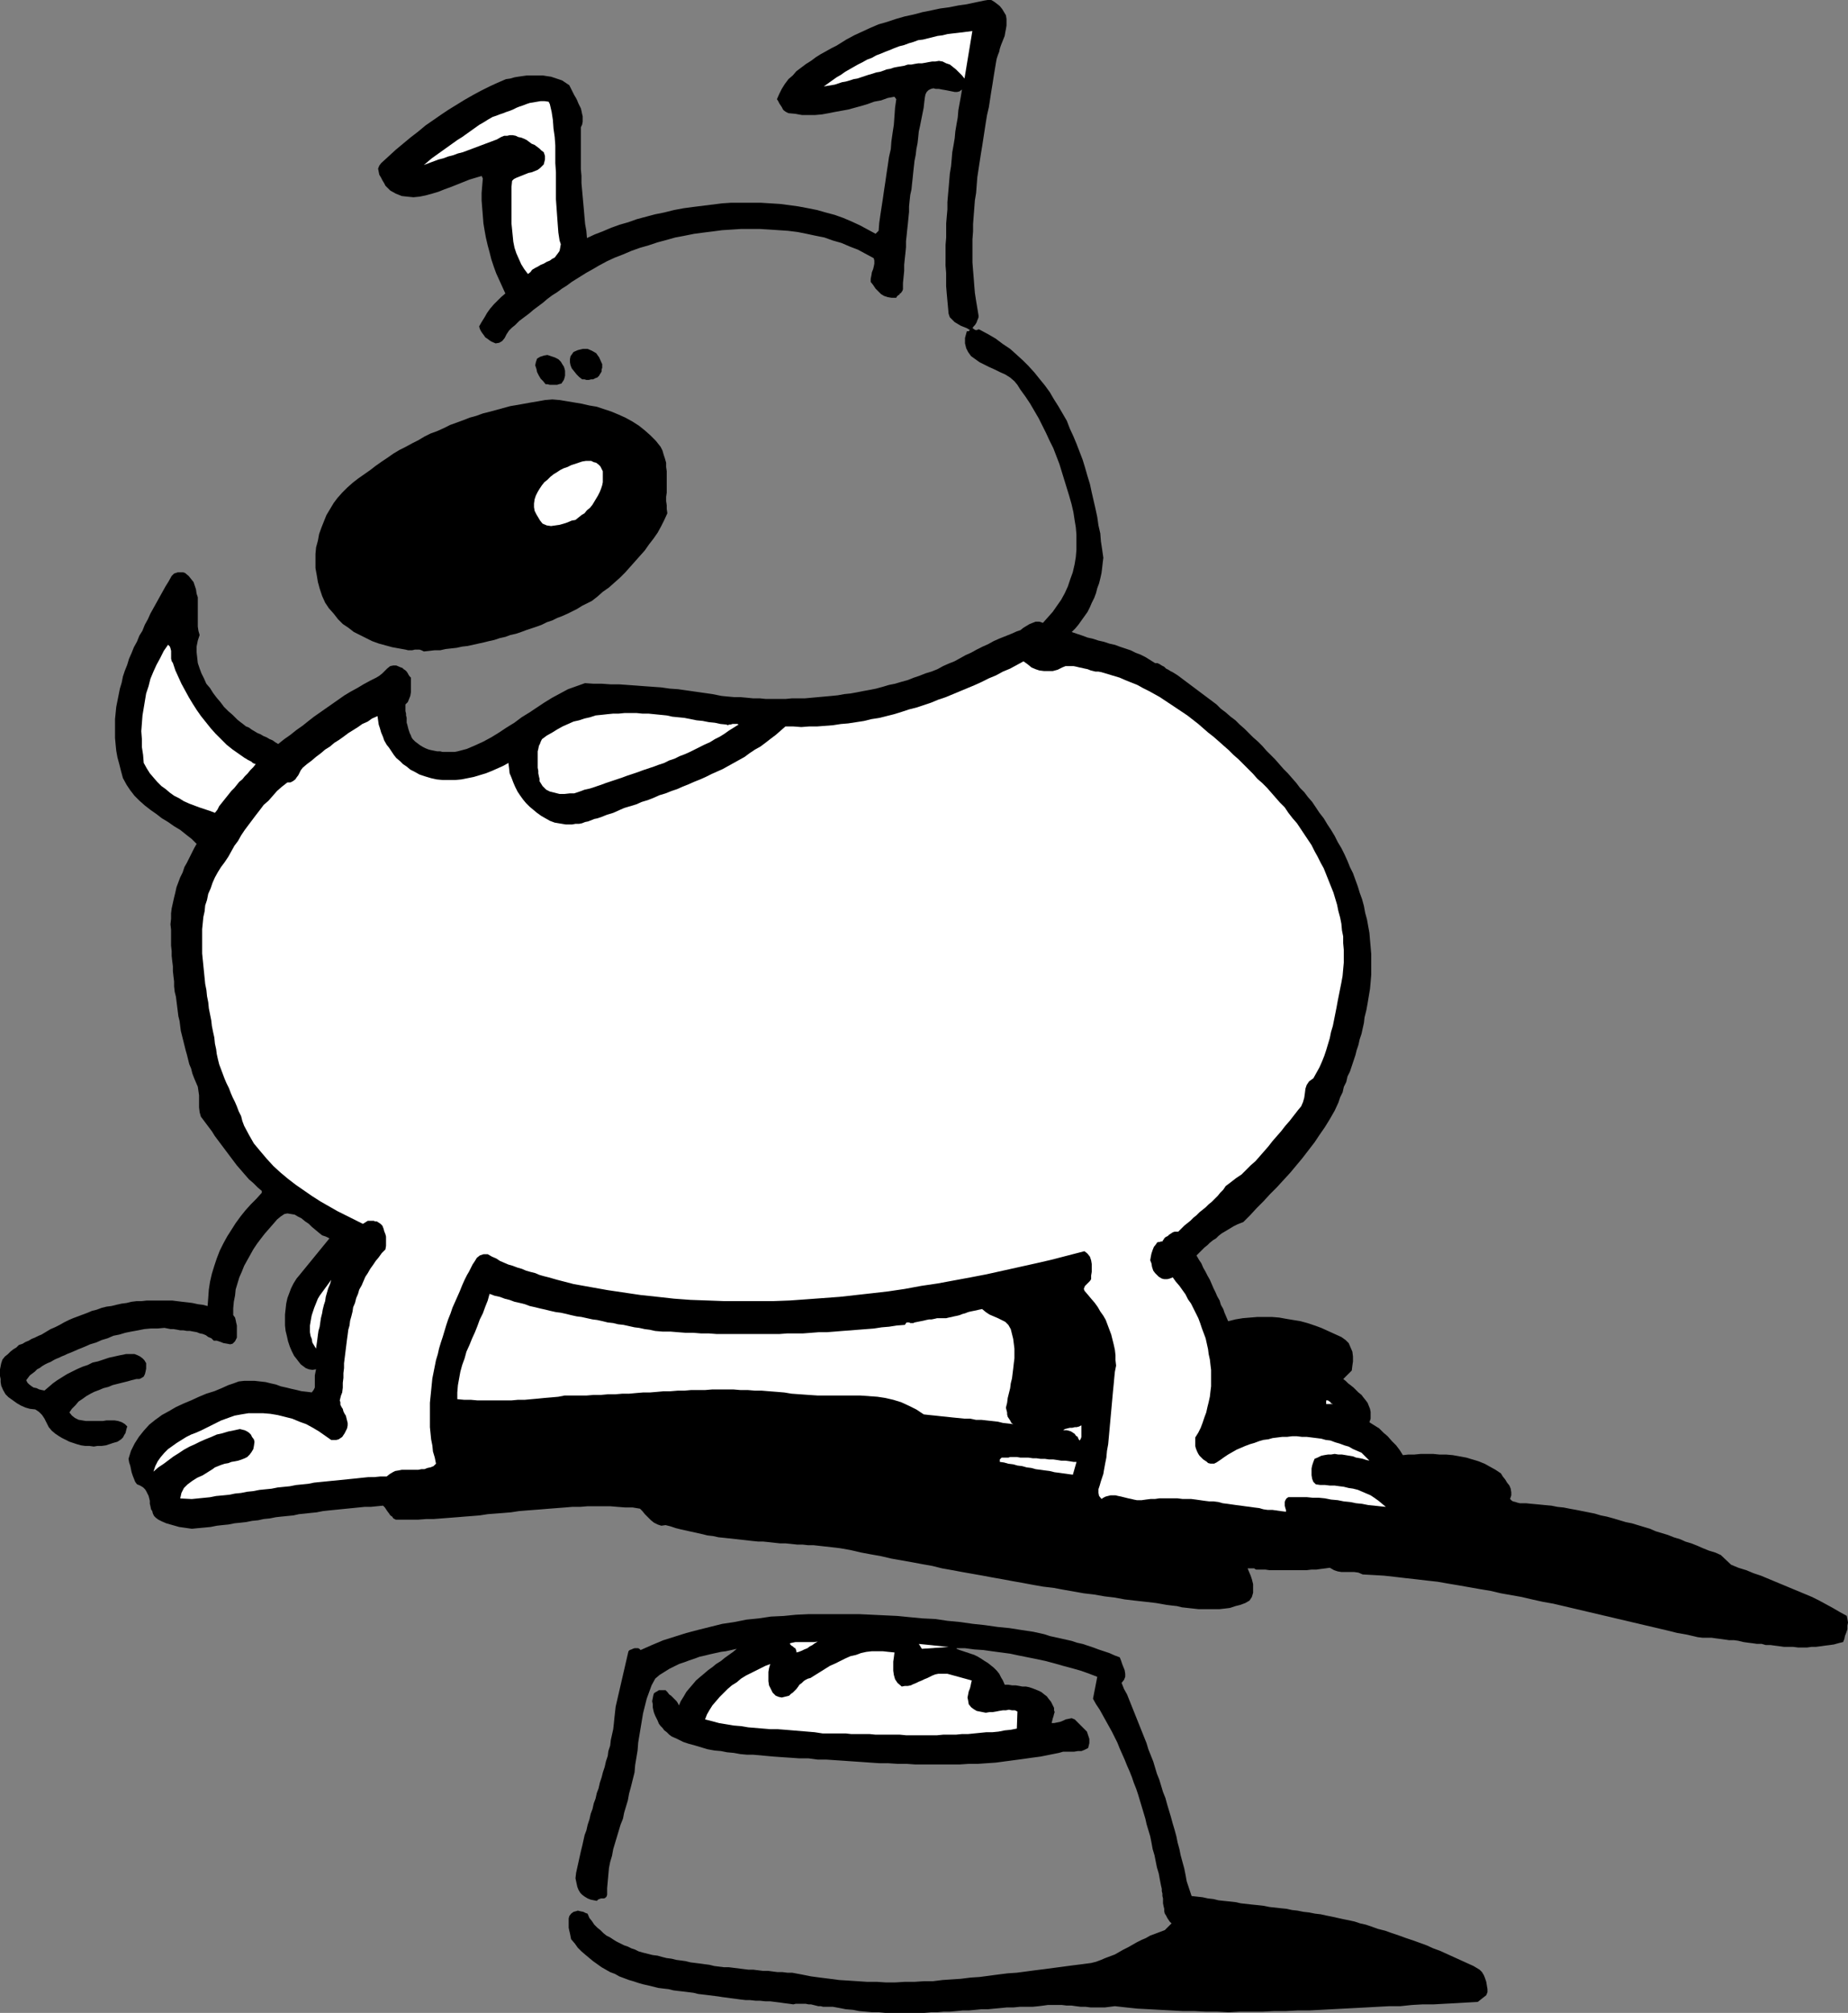 <?xml version="1.0" encoding="UTF-8" standalone="no"?>
<svg
   version="1.0"
   width="129.766mm"
   height="141.335mm"
   id="svg19"
   sodipodi:docname="Dog - Fussy.wmf"
   xmlns:inkscape="http://www.inkscape.org/namespaces/inkscape"
   xmlns:sodipodi="http://sodipodi.sourceforge.net/DTD/sodipodi-0.dtd"
   xmlns="http://www.w3.org/2000/svg"
   xmlns:svg="http://www.w3.org/2000/svg">
  <rect width="100%" height="100%" fill="#808080" stroke="none"/>
  <sodipodi:namedview
     id="namedview19"
     pagecolor="#ffffff"
     bordercolor="#000000"
     borderopacity="0.25"
     inkscape:showpageshadow="2"
     inkscape:pageopacity="0.0"
     inkscape:pagecheckerboard="0"
     inkscape:deskcolor="#d1d1d1"
     inkscape:document-units="mm" />
  <defs
     id="defs1">
    <pattern
       id="WMFhbasepattern"
       patternUnits="userSpaceOnUse"
       width="6"
       height="6"
       x="0"
       y="0" />
  </defs>
  <path
     style="fill:#000000;fill-opacity:1;fill-rule:evenodd;stroke:none"
     d="m 266.963,4.039 0.162,0.969 v 0.969 0.808 l -0.162,0.969 -0.162,0.808 -0.162,0.969 -0.323,0.808 -0.323,0.808 -0.323,0.808 -0.323,0.969 -0.162,0.808 -0.323,0.808 -0.323,0.969 -0.162,0.808 -0.162,0.969 -0.162,0.969 -0.323,1.939 -0.323,2.101 -0.323,1.939 -0.323,2.101 -0.323,2.101 -0.485,2.101 -0.323,1.939 -0.323,2.101 -0.323,2.101 -0.323,2.101 -0.323,1.939 -0.323,2.101 -0.323,2.101 -0.323,2.101 -0.162,2.101 -0.162,2.101 -0.323,1.939 -0.162,2.101 -0.162,2.101 -0.162,2.101 v 1.939 l -0.162,2.101 v 2.101 2.101 1.939 l 0.162,2.101 0.162,1.939 0.162,2.101 0.162,1.939 0.323,2.101 0.323,1.939 0.323,1.939 v 0.485 l -0.162,0.485 -0.162,0.323 -0.162,0.485 -0.162,0.323 -0.323,0.485 -0.323,0.323 -0.323,0.485 0.323,0.162 0.162,0.162 0.323,0.162 h 0.162 0.323 l 0.162,-0.162 h 0.323 l 0.323,0.162 2.101,1.131 1.939,1.131 1.939,1.454 1.939,1.293 1.616,1.454 1.778,1.616 1.454,1.454 1.616,1.777 1.293,1.616 1.454,1.777 1.293,1.777 1.131,1.939 1.131,1.777 1.131,1.939 1.131,1.939 0.808,2.101 0.97,2.101 0.808,1.939 0.808,2.101 0.808,2.101 0.646,2.101 0.646,2.262 0.646,2.101 0.485,2.262 0.485,2.101 0.485,2.101 0.485,2.262 0.323,2.262 0.485,2.101 0.162,2.101 0.323,2.101 0.323,2.262 -0.162,1.293 -0.162,1.454 -0.162,1.293 -0.323,1.454 -0.323,1.293 -0.485,1.293 -0.323,1.293 -0.485,1.293 -0.646,1.293 -0.485,1.131 -0.646,1.293 -0.808,1.131 -0.808,1.131 -0.808,1.131 -0.808,0.969 -0.97,0.969 1.454,0.485 1.454,0.485 1.293,0.485 1.454,0.323 1.454,0.485 1.454,0.323 1.454,0.485 1.454,0.323 1.293,0.485 1.454,0.485 1.454,0.485 1.293,0.646 1.293,0.485 1.293,0.646 1.293,0.808 1.293,0.808 h 0.646 l 0.646,0.323 0.485,0.323 0.646,0.323 0.485,0.485 0.646,0.323 0.485,0.323 0.646,0.323 1.293,0.808 1.293,0.969 1.293,0.969 1.293,0.969 1.293,0.969 1.293,0.969 1.293,0.969 1.293,0.969 1.293,0.969 1.131,1.131 1.293,0.969 1.293,1.131 1.293,0.969 1.131,1.131 1.293,1.131 1.131,1.131 1.131,1.131 1.293,1.131 1.131,1.131 1.131,1.293 1.131,1.131 1.131,1.131 1.131,1.293 1.131,1.293 1.131,1.131 1.131,1.293 1.131,1.293 0.97,1.293 1.131,1.131 0.97,1.293 1.131,1.293 0.97,1.454 0.97,1.454 1.131,1.454 0.97,1.616 0.97,1.454 0.97,1.616 0.808,1.616 0.97,1.616 0.808,1.616 0.808,1.777 0.646,1.616 0.808,1.616 0.646,1.777 0.646,1.777 0.485,1.616 0.646,1.777 0.485,1.777 0.323,1.777 0.485,1.777 0.323,1.777 0.323,1.777 0.162,1.939 0.162,1.777 0.162,1.939 v 1.777 1.777 1.939 l -0.162,1.939 -0.162,1.777 -0.323,1.939 -0.323,1.939 -0.323,1.777 -0.485,1.939 -0.162,1.454 -0.323,1.454 -0.323,1.454 -0.485,1.454 -0.323,1.454 -0.485,1.454 -0.323,1.293 -0.485,1.454 -0.485,1.454 -0.485,1.454 -0.646,1.293 -0.323,1.454 -0.646,1.293 -0.323,1.454 -0.646,1.293 -0.485,1.454 -0.97,2.101 -1.293,2.262 -1.293,2.101 -1.454,2.101 -1.293,1.939 -1.616,2.101 -1.616,2.101 -1.616,1.939 -1.616,1.939 -1.778,1.939 -1.778,1.939 -1.778,1.777 -1.778,1.939 -1.778,1.777 -1.778,1.939 -1.778,1.777 -0.808,0.323 -0.808,0.323 -0.97,0.485 -0.808,0.485 -0.808,0.485 -0.808,0.485 -0.808,0.485 -0.808,0.646 -0.646,0.646 -0.808,0.485 -0.808,0.646 -0.646,0.646 -0.808,0.646 -0.646,0.646 -0.646,0.646 -0.808,0.808 0.646,1.131 0.646,0.969 0.485,1.131 0.646,1.131 0.485,0.969 0.646,1.131 0.485,1.131 0.485,1.131 0.485,0.969 0.485,1.131 0.646,1.131 0.323,1.131 0.646,1.131 0.323,0.969 0.485,1.131 0.485,1.131 1.939,-0.485 1.939,-0.323 1.939,-0.162 1.939,-0.162 h 1.939 1.939 l 1.939,0.162 1.778,0.323 1.939,0.323 1.939,0.323 1.778,0.485 1.939,0.646 1.778,0.646 1.778,0.808 1.778,0.808 1.778,0.808 1.131,0.808 0.808,0.808 0.485,1.131 0.485,1.131 0.162,1.293 v 1.293 l -0.162,1.131 -0.162,1.293 -2.262,2.262 0.646,0.485 0.646,0.646 0.646,0.485 0.808,0.646 0.646,0.646 0.646,0.646 0.808,0.646 0.485,0.646 0.646,0.808 0.485,0.646 0.323,0.808 0.323,0.808 0.162,0.808 v 0.808 0.969 l -0.323,0.969 1.293,0.808 1.293,0.808 1.131,1.131 1.131,0.969 1.131,1.293 1.131,1.131 0.97,1.293 0.808,1.293 1.454,-0.162 h 1.616 l 1.616,-0.162 h 1.616 1.778 l 1.616,0.162 h 1.778 l 1.778,0.162 1.778,0.323 1.778,0.323 1.616,0.485 1.616,0.485 1.616,0.646 1.454,0.808 1.454,0.808 1.454,0.969 0.485,0.808 0.646,0.808 0.485,0.808 0.646,0.808 0.323,0.808 0.162,0.969 v 0.808 l -0.323,0.969 0.485,0.485 0.323,0.162 0.646,0.162 0.485,0.162 0.646,0.162 h 0.646 0.485 0.485 l 1.616,0.162 1.778,0.162 1.616,0.162 1.778,0.162 1.616,0.323 1.616,0.162 1.616,0.323 1.778,0.323 1.616,0.323 1.616,0.323 1.616,0.323 1.616,0.485 1.616,0.323 1.778,0.485 1.616,0.485 1.616,0.485 1.616,0.323 1.616,0.485 1.616,0.485 1.616,0.485 1.454,0.646 1.616,0.485 1.616,0.485 1.616,0.646 1.616,0.485 1.454,0.646 1.616,0.485 1.616,0.646 1.454,0.646 1.616,0.646 1.616,0.485 1.454,0.646 2.747,2.585 1.939,0.808 2.101,0.646 1.939,0.808 1.939,0.646 1.939,0.808 1.939,0.808 1.939,0.808 1.939,0.808 1.939,0.808 1.939,0.808 1.939,0.808 1.939,0.969 1.778,0.969 1.778,0.969 1.939,1.131 1.778,0.969 0.162,0.808 0.162,0.969 -0.162,0.808 v 0.969 l -0.323,0.969 -0.323,0.808 -0.162,0.808 -0.323,0.808 -1.293,0.323 -1.131,0.323 -1.131,0.162 -1.293,0.162 -1.131,0.162 -1.293,0.162 h -1.131 l -1.131,0.162 h -1.293 -1.131 l -1.293,-0.162 h -1.131 -1.293 l -1.131,-0.162 -1.293,-0.162 -1.131,-0.162 h -1.293 l -1.131,-0.323 h -1.293 l -1.131,-0.162 -1.293,-0.162 -1.131,-0.162 -1.293,-0.323 -1.131,-0.162 h -1.293 l -1.131,-0.162 -1.131,-0.162 -1.293,-0.162 -1.131,-0.162 h -1.293 -1.131 l -1.293,-0.162 -2.747,-0.646 -2.747,-0.485 -2.586,-0.646 -2.747,-0.646 -2.747,-0.646 -2.747,-0.646 -2.747,-0.646 -2.747,-0.646 -2.747,-0.646 -2.747,-0.646 -2.747,-0.646 -2.747,-0.646 -2.747,-0.646 -2.747,-0.646 -2.747,-0.485 -2.909,-0.646 -2.747,-0.646 -2.747,-0.485 -2.747,-0.485 -2.747,-0.646 -2.909,-0.485 -2.747,-0.485 -2.747,-0.485 -2.909,-0.485 -2.747,-0.485 -2.909,-0.323 -2.747,-0.323 -2.909,-0.323 -2.747,-0.323 -2.909,-0.323 -2.747,-0.162 -2.909,-0.162 -1.131,-0.485 -1.131,-0.162 h -1.131 -1.131 -1.131 l -0.97,-0.162 -0.97,-0.323 -1.131,-0.646 -1.131,0.162 -1.293,0.162 -1.131,0.162 h -1.293 l -1.293,0.162 h -1.131 -1.293 -1.131 -1.293 -1.293 -1.293 -1.131 -1.293 l -1.131,-0.162 h -1.293 -1.131 l -0.323,-0.162 -0.162,-0.162 h -0.323 -0.323 -0.323 -0.323 -0.323 -0.162 l 0.323,0.808 0.485,1.131 0.323,0.969 0.323,1.293 v 1.131 1.131 l -0.323,1.131 -0.646,0.969 -1.131,0.646 -1.293,0.485 -1.293,0.323 -1.454,0.485 -1.293,0.162 -1.454,0.162 h -1.454 -1.454 -1.293 -1.454 l -1.454,-0.162 -1.454,-0.162 -1.454,-0.162 -1.293,-0.323 -1.454,-0.162 -1.293,-0.162 -2.747,-0.485 -2.747,-0.323 -2.909,-0.323 -2.747,-0.323 -2.586,-0.485 -2.747,-0.323 -2.747,-0.485 -2.747,-0.323 -2.747,-0.485 -2.747,-0.485 -2.586,-0.485 -2.747,-0.323 -2.747,-0.485 -2.586,-0.485 -2.747,-0.485 -2.586,-0.485 -2.747,-0.485 -2.586,-0.485 -2.747,-0.485 -2.747,-0.485 -2.586,-0.485 -2.747,-0.485 -2.586,-0.646 -2.747,-0.485 -2.586,-0.485 -2.747,-0.485 -2.747,-0.485 -2.747,-0.646 -2.747,-0.485 -2.586,-0.485 -2.747,-0.646 -2.747,-0.485 -1.293,-0.162 -1.454,-0.162 -1.454,-0.162 -1.454,-0.162 -1.454,-0.162 h -1.454 l -1.454,-0.162 h -1.454 l -1.454,-0.162 -1.616,-0.162 h -1.454 l -1.454,-0.162 -1.454,-0.162 -1.616,-0.162 h -1.293 l -1.616,-0.162 -1.454,-0.162 -1.454,-0.162 -1.454,-0.162 -1.454,-0.162 -1.454,-0.162 -1.616,-0.162 -1.454,-0.323 -1.454,-0.162 -1.293,-0.323 -1.454,-0.323 -1.454,-0.323 -1.454,-0.323 -1.454,-0.323 -1.293,-0.323 -1.454,-0.485 -1.293,-0.323 -1.131,0.162 -0.97,-0.323 -0.97,-0.485 -0.808,-0.646 -0.808,-0.808 -0.808,-0.808 -0.646,-0.808 -0.646,-0.646 -1.939,-0.323 h -1.939 l -2.101,-0.162 -1.939,-0.162 h -1.939 -2.101 -1.939 l -1.939,0.162 h -2.101 l -1.939,0.162 -2.101,0.162 -2.101,0.162 -1.939,0.162 -2.101,0.162 -2.101,0.162 -1.939,0.162 -2.101,0.323 -1.939,0.162 -2.101,0.162 -2.101,0.162 -2.101,0.323 -1.939,0.162 -2.101,0.162 -1.939,0.162 -2.101,0.162 -2.101,0.162 -2.101,0.162 h -1.939 l -2.101,0.162 h -1.939 -2.101 -1.939 l -0.646,-0.323 -0.323,-0.485 -0.485,-0.323 -0.323,-0.485 -0.485,-0.646 -0.323,-0.485 -0.323,-0.485 -0.485,-0.485 -1.616,0.162 -1.616,0.162 h -1.616 l -1.616,0.162 -1.616,0.162 -1.616,0.162 -1.616,0.162 -1.616,0.162 -1.616,0.162 -1.454,0.162 -1.616,0.323 -1.616,0.162 -1.454,0.162 -1.616,0.162 -1.454,0.323 -1.616,0.162 -1.616,0.162 -1.454,0.162 -1.616,0.323 -1.616,0.162 -1.454,0.323 -1.616,0.162 -1.616,0.323 -1.454,0.162 -1.616,0.162 -1.616,0.323 -1.616,0.162 -1.454,0.162 -1.616,0.323 -1.616,0.162 -1.778,0.162 -1.616,0.162 -1.131,-0.162 -1.131,-0.162 -1.131,-0.162 -1.131,-0.323 -1.131,-0.323 -1.131,-0.323 -1.131,-0.485 -0.97,-0.485 -0.646,-0.485 -0.485,-0.485 -0.323,-0.646 -0.162,-0.646 -0.323,-0.485 -0.162,-0.808 -0.162,-0.646 v -0.808 l -0.162,-0.646 -0.162,-0.646 -0.323,-0.646 -0.323,-0.646 -0.323,-0.485 -0.485,-0.485 -0.808,-0.485 -0.808,-0.323 -0.485,-0.646 -0.323,-0.808 -0.323,-0.808 -0.323,-0.969 -0.162,-0.808 -0.162,-0.808 -0.323,-0.969 -0.162,-0.969 0.646,-2.101 0.97,-1.939 1.131,-1.777 1.293,-1.616 1.454,-1.616 1.616,-1.293 1.778,-1.293 1.778,-0.969 1.939,-1.131 2.101,-0.969 1.939,-0.808 2.101,-0.969 1.939,-0.808 2.101,-0.646 1.939,-0.808 1.778,-0.808 1.454,-0.485 1.293,-0.485 1.454,-0.162 h 1.454 1.293 l 1.454,0.162 1.454,0.162 1.293,0.323 1.454,0.323 1.293,0.485 1.454,0.323 1.293,0.323 1.454,0.323 1.293,0.323 1.454,0.162 1.293,0.162 0.485,-0.646 0.323,-0.646 v -0.808 -0.808 -0.808 -0.808 l 0.162,-0.808 0.162,-0.808 -0.97,0.162 -0.97,-0.162 -0.808,-0.323 -0.646,-0.485 -0.646,-0.485 -0.646,-0.808 -0.485,-0.646 -0.646,-0.808 -0.646,-1.293 -0.485,-1.131 -0.485,-1.454 -0.323,-1.454 -0.323,-1.293 -0.162,-1.454 v -1.454 -1.454 l 0.162,-1.454 0.162,-1.454 0.323,-1.454 0.485,-1.293 0.485,-1.293 0.646,-1.293 0.808,-1.293 0.808,-0.969 7.918,-9.695 -0.97,-0.485 -0.97,-0.323 -0.808,-0.646 -0.97,-0.808 -0.97,-0.808 -0.808,-0.808 -0.97,-0.646 -0.97,-0.808 -0.97,-0.485 -0.808,-0.485 -0.97,-0.162 -0.97,-0.162 -0.808,0.162 -0.97,0.646 -0.97,0.808 -0.97,1.131 -1.131,1.293 -1.131,1.293 -1.131,1.454 -0.97,1.293 -0.97,1.454 -0.808,1.454 -0.808,1.454 -0.808,1.454 -0.646,1.616 -0.646,1.454 -0.485,1.616 -0.485,1.616 -0.162,1.616 -0.323,1.616 -0.162,1.777 v 1.777 l 0.485,0.646 0.162,0.646 0.162,0.808 0.162,0.646 v 0.808 0.808 0.808 0.808 l -0.485,0.969 -0.646,0.646 -0.646,0.162 -0.808,-0.162 -0.97,-0.162 -0.808,-0.323 -0.97,-0.323 h -0.808 l -0.646,-0.646 -0.808,-0.323 -0.646,-0.485 -0.808,-0.323 -0.808,-0.162 -0.808,-0.323 -0.97,-0.162 -0.808,-0.162 h -0.808 l -0.97,-0.162 h -0.808 l -0.808,-0.162 -0.97,-0.162 h -0.808 l -0.808,-0.162 -0.808,-0.162 -1.778,0.162 h -1.778 l -1.778,0.162 -1.616,0.323 -1.778,0.323 -1.616,0.323 -1.616,0.485 -1.616,0.323 -1.454,0.646 -1.616,0.485 -1.454,0.646 -1.616,0.485 -1.454,0.646 -1.616,0.646 -1.454,0.646 -1.616,0.646 -0.646,0.323 -0.808,0.323 -0.646,0.323 -0.808,0.323 -0.646,0.323 -0.808,0.485 -0.808,0.323 -0.646,0.323 -0.808,0.485 -0.646,0.485 -0.646,0.323 -0.646,0.646 -0.646,0.485 -0.646,0.485 -0.485,0.646 -0.485,0.646 0.323,0.646 0.485,0.485 0.646,0.485 0.485,0.323 0.808,0.162 0.646,0.323 0.646,0.162 0.808,0.162 1.131,-0.969 1.131,-0.969 1.131,-0.808 1.293,-0.808 1.293,-0.808 1.293,-0.646 1.293,-0.646 1.454,-0.646 1.454,-0.485 1.293,-0.646 1.454,-0.323 1.454,-0.485 1.454,-0.485 1.454,-0.323 1.454,-0.323 1.616,-0.323 h 0.646 0.808 0.808 l 0.808,0.323 0.646,0.323 0.646,0.485 0.485,0.485 0.485,0.808 v 0.646 0.808 l -0.162,0.808 -0.162,0.646 -0.323,0.646 -0.485,0.323 -0.646,0.323 h -0.808 l -1.293,0.323 -1.131,0.323 -1.293,0.323 -1.293,0.323 -1.293,0.323 -1.131,0.485 -1.293,0.323 -1.131,0.485 -1.293,0.485 -0.97,0.485 -1.131,0.646 -1.131,0.808 -0.97,0.646 -0.808,0.969 -0.97,0.969 -0.646,0.969 0.646,0.808 0.808,0.646 0.97,0.485 0.97,0.162 0.97,0.162 h 1.131 1.131 1.131 1.131 l 0.97,-0.162 h 1.131 0.97 l 0.97,0.162 0.97,0.323 0.808,0.485 0.646,0.646 -0.162,0.485 -0.162,0.646 -0.162,0.646 -0.323,0.485 -0.323,0.646 -0.485,0.485 -0.485,0.323 -0.485,0.323 -1.131,0.323 -0.97,0.323 -0.97,0.323 -1.131,0.162 h -1.131 l -0.97,0.162 -1.131,-0.162 h -1.131 l -1.131,-0.162 -1.131,-0.323 -0.97,-0.323 -0.97,-0.323 -0.97,-0.485 -0.97,-0.485 -0.808,-0.485 -0.97,-0.646 -0.97,-0.808 -0.808,-0.969 -0.485,-0.969 -0.646,-1.293 -0.646,-0.969 -0.808,-0.808 -0.97,-0.646 -1.454,-0.162 -1.131,-0.323 -1.131,-0.485 -1.131,-0.646 -1.131,-0.808 -1.131,-0.808 -0.808,-0.808 -0.646,-1.131 -0.485,-1.131 -0.162,-0.969 v -0.808 L 0,365.167 v -0.808 -0.969 l 0.162,-0.808 0.162,-0.808 0.323,-0.969 0.646,-0.808 0.808,-0.646 0.646,-0.646 0.808,-0.646 0.808,-0.485 0.646,-0.646 0.97,-0.323 0.808,-0.485 0.808,-0.323 0.808,-0.485 0.808,-0.323 0.97,-0.485 0.808,-0.323 0.808,-0.485 0.808,-0.485 0.808,-0.485 1.131,-0.485 1.293,-0.646 1.131,-0.646 1.293,-0.646 1.131,-0.485 1.293,-0.485 1.293,-0.485 1.293,-0.485 1.131,-0.485 1.293,-0.323 1.293,-0.485 1.293,-0.323 1.293,-0.162 1.293,-0.323 1.454,-0.323 1.293,-0.162 1.293,-0.323 1.293,-0.162 h 1.293 l 1.454,-0.162 h 1.293 1.293 1.454 1.293 1.454 l 1.293,0.162 1.293,0.162 1.454,0.162 1.293,0.162 1.454,0.323 1.293,0.162 1.293,0.323 0.162,-2.101 0.162,-2.262 0.323,-2.101 0.485,-2.101 0.646,-2.101 0.646,-1.939 0.808,-2.101 0.97,-1.939 0.97,-1.777 1.131,-1.777 1.131,-1.777 1.293,-1.777 1.293,-1.616 1.454,-1.616 1.454,-1.454 1.454,-1.616 v -0.485 l -1.131,-0.969 -1.131,-1.131 -1.131,-0.969 -1.131,-1.293 -0.97,-1.131 -1.131,-1.293 -0.97,-1.293 -0.97,-1.293 -0.97,-1.293 -0.97,-1.293 -0.97,-1.293 -0.97,-1.293 -0.808,-1.293 -0.97,-1.293 -0.97,-1.293 -0.97,-1.293 -0.323,-1.131 -0.162,-1.293 v -0.969 -1.131 -1.131 l -0.162,-1.131 -0.162,-1.131 -0.485,-1.131 -0.485,-1.131 -0.485,-1.293 -0.323,-1.293 -0.485,-1.131 -0.323,-1.293 -0.323,-1.293 -0.323,-1.131 -0.323,-1.293 -0.323,-1.293 -0.323,-1.293 -0.323,-1.293 -0.162,-1.293 -0.162,-1.293 -0.323,-1.293 -0.162,-1.293 -0.162,-1.293 -0.162,-1.293 -0.162,-1.293 -0.323,-1.293 -0.162,-1.454 v -1.293 l -0.162,-1.293 -0.162,-1.454 v -1.293 l -0.162,-1.293 -0.162,-1.454 v -1.293 l -0.162,-1.454 v -1.454 -1.293 -1.454 l -0.162,-1.454 0.162,-1.454 v -1.454 l 0.162,-1.293 0.323,-1.454 0.323,-1.454 0.323,-1.293 0.323,-1.454 0.485,-1.293 0.485,-1.293 0.646,-1.293 0.485,-1.454 0.646,-1.131 0.646,-1.293 0.646,-1.293 0.646,-1.293 0.646,-1.131 -1.293,-1.293 -1.454,-1.131 -1.616,-1.293 -1.616,-0.969 -1.616,-1.131 -1.616,-0.969 -1.454,-1.131 -1.616,-1.131 -1.454,-1.131 -1.454,-1.293 -1.293,-1.293 -1.131,-1.454 -0.97,-1.454 -0.97,-1.777 -0.485,-1.777 -0.485,-1.939 -0.485,-1.777 -0.323,-1.777 -0.162,-1.616 -0.162,-1.777 v -1.616 -1.777 -1.616 l 0.162,-1.616 0.162,-1.616 0.323,-1.616 0.323,-1.616 0.323,-1.616 0.485,-1.616 0.323,-1.616 0.485,-1.454 0.646,-1.616 0.485,-1.616 0.646,-1.454 0.646,-1.616 0.808,-1.454 0.646,-1.616 0.808,-1.293 0.646,-1.616 0.808,-1.454 0.646,-1.454 0.808,-1.454 0.808,-1.454 0.808,-1.454 0.808,-1.454 0.808,-1.454 0.808,-1.293 0.808,-1.454 0.323,-0.323 0.323,-0.323 0.485,-0.162 0.485,-0.162 h 0.485 0.485 0.485 l 0.485,0.162 0.97,0.808 0.646,0.808 0.646,0.808 0.323,0.969 0.323,0.969 0.162,1.131 0.323,0.969 v 0.969 1.131 1.131 1.131 1.131 1.131 1.131 l 0.162,1.131 0.323,1.131 -0.485,1.454 -0.323,1.616 v 1.454 l 0.162,1.454 0.162,1.454 0.485,1.454 0.485,1.293 0.646,1.293 0.646,1.454 0.97,1.131 0.808,1.293 0.97,1.293 0.97,1.131 0.97,1.293 1.131,1.131 1.131,0.969 0.646,0.646 0.646,0.646 0.808,0.646 0.646,0.485 0.808,0.646 0.808,0.323 0.646,0.485 0.808,0.485 0.808,0.485 0.808,0.323 0.808,0.485 0.808,0.323 0.808,0.485 0.808,0.323 0.646,0.485 0.808,0.485 1.616,-1.293 1.616,-1.131 1.616,-1.293 1.616,-1.131 1.616,-1.293 1.454,-1.131 1.616,-1.131 1.616,-1.131 1.616,-1.131 1.616,-1.131 1.616,-1.131 1.616,-0.969 1.778,-0.969 1.616,-0.969 1.778,-0.969 1.616,-0.808 0.808,-0.485 0.808,-0.646 0.646,-0.646 0.646,-0.646 0.808,-0.646 0.808,-0.162 h 0.808 l 1.131,0.485 0.485,0.162 0.323,0.323 0.485,0.323 0.323,0.323 0.323,0.485 0.162,0.323 0.323,0.485 0.323,0.323 v 0.808 0.969 0.969 1.131 l -0.162,0.969 -0.323,0.808 -0.323,0.808 -0.646,0.646 v 0.485 0.646 0.646 l 0.162,0.646 v 0.485 l 0.162,0.646 v 0.646 0.646 l 0.162,0.485 0.162,0.646 0.162,0.646 0.162,0.485 0.162,0.485 0.323,0.646 0.162,0.485 0.323,0.485 0.646,0.646 0.646,0.485 0.646,0.485 0.808,0.485 0.646,0.323 0.808,0.323 0.646,0.162 0.808,0.162 0.808,0.162 h 0.808 l 0.646,0.162 h 0.808 0.808 0.808 0.808 l 0.808,-0.162 2.424,-0.646 2.262,-0.969 2.101,-0.969 2.101,-1.131 2.101,-1.293 1.939,-1.293 2.101,-1.293 1.939,-1.454 2.101,-1.293 1.939,-1.293 1.939,-1.293 2.101,-1.293 2.101,-1.131 2.101,-1.131 2.262,-0.808 2.262,-0.808 2.262,0.162 h 2.262 l 2.262,0.162 h 2.262 l 2.262,0.162 2.262,0.162 2.101,0.162 2.262,0.162 2.262,0.162 2.262,0.323 2.262,0.162 2.262,0.323 2.262,0.323 2.262,0.323 2.262,0.323 2.424,0.485 1.616,0.162 1.778,0.162 h 1.616 l 1.778,0.162 1.616,0.162 h 1.778 l 1.616,0.162 h 1.778 1.778 1.616 l 1.778,-0.162 h 1.778 1.616 l 1.778,-0.162 1.778,-0.162 1.778,-0.162 1.778,-0.162 1.616,-0.162 1.778,-0.323 1.616,-0.162 1.778,-0.323 1.616,-0.323 1.778,-0.323 1.616,-0.323 1.778,-0.485 1.616,-0.485 1.616,-0.323 1.616,-0.485 1.778,-0.485 1.616,-0.646 1.454,-0.485 1.616,-0.646 1.616,-0.485 1.616,-0.646 1.454,-0.808 1.454,-0.646 1.616,-0.646 1.454,-0.808 1.454,-0.808 1.454,-0.646 1.454,-0.808 1.616,-0.808 1.454,-0.646 1.454,-0.808 1.454,-0.646 1.616,-0.646 1.616,-0.646 1.454,-0.646 0.97,-0.323 0.808,-0.646 0.808,-0.485 0.808,-0.485 0.808,-0.323 0.808,-0.323 h 0.97 l 0.97,0.323 1.293,-1.454 1.293,-1.454 1.131,-1.616 1.131,-1.616 0.97,-1.777 0.808,-1.777 0.646,-1.939 0.646,-1.777 0.485,-2.101 0.323,-1.939 0.162,-1.939 v -1.939 -2.101 l -0.162,-1.939 -0.323,-1.939 -0.323,-2.101 -0.485,-2.101 -0.646,-2.262 -0.646,-2.101 -0.646,-2.101 -0.646,-2.101 -0.646,-2.101 -0.808,-2.101 -0.808,-2.101 -0.97,-1.939 -0.97,-2.101 -0.97,-1.939 -0.97,-1.939 -1.131,-1.939 -1.131,-1.939 -1.293,-1.939 -1.293,-1.777 -0.808,-1.293 -0.808,-0.969 -1.131,-0.969 -1.293,-0.808 -1.454,-0.646 -1.293,-0.646 -1.454,-0.646 -1.293,-0.646 -1.293,-0.646 -1.131,-0.808 -1.131,-0.808 -0.808,-1.131 -0.485,-0.969 -0.323,-1.293 v -1.454 l 0.485,-1.777 h 0.162 0.323 l 0.162,-0.162 0.162,-0.162 -0.808,-0.485 -0.808,-0.323 -0.808,-0.323 -0.808,-0.485 -0.808,-0.485 -0.646,-0.646 -0.646,-0.646 -0.323,-0.969 -0.162,-1.777 -0.162,-1.777 -0.162,-1.777 -0.162,-1.939 v -1.777 -1.777 l -0.162,-1.939 V 68.671 66.732 64.955 l 0.162,-1.939 v -1.777 -1.939 l 0.162,-1.939 0.162,-1.777 v -1.939 l 0.162,-1.939 0.162,-1.777 0.162,-1.939 0.162,-1.939 0.323,-1.939 0.162,-1.777 0.162,-1.939 0.323,-1.777 0.323,-1.939 0.162,-1.777 0.323,-1.939 0.323,-1.777 0.162,-1.939 0.323,-1.777 0.323,-1.777 0.323,-1.939 -0.646,0.485 -0.646,0.162 h -0.646 l -0.808,-0.162 -0.808,-0.162 -0.808,-0.162 -0.97,-0.162 -0.808,-0.162 h -0.808 l -0.646,-0.162 -0.646,0.162 -0.646,0.323 -0.485,0.485 -0.323,0.646 -0.162,0.808 -0.162,1.293 -0.162,1.454 -0.323,1.616 -0.323,1.616 -0.323,1.616 -0.323,1.454 -0.162,1.616 -0.162,1.454 -0.323,1.616 -0.162,1.454 -0.323,1.616 -0.162,1.454 -0.162,1.454 -0.162,1.616 -0.162,1.454 -0.162,1.616 -0.323,1.454 -0.162,1.454 -0.162,1.616 v 1.454 l -0.162,1.616 -0.162,1.616 -0.162,1.454 -0.162,1.616 -0.162,1.454 v 1.616 l -0.162,1.616 -0.162,1.454 -0.162,1.616 v 1.616 l -0.162,1.616 -0.162,1.616 v 1.616 l -0.162,0.485 -0.162,0.162 -0.162,0.323 -0.323,0.162 -0.162,0.323 -0.323,0.162 -0.323,0.323 -0.162,0.323 h -1.293 l -0.97,-0.162 -0.97,-0.323 -0.808,-0.485 -0.646,-0.646 -0.808,-0.808 -0.646,-0.969 -0.646,-0.808 v -0.808 l 0.162,-0.808 0.162,-0.969 0.323,-0.808 0.162,-0.646 0.162,-0.808 v -0.808 l -0.162,-0.646 -2.101,-1.131 -2.101,-1.131 -2.101,-0.808 -2.262,-0.969 -2.262,-0.646 -2.262,-0.808 -2.424,-0.485 -2.262,-0.485 -2.424,-0.485 -2.586,-0.323 -2.424,-0.162 -2.424,-0.162 -2.586,-0.162 h -2.424 -2.586 l -2.424,0.162 -2.586,0.162 -2.424,0.323 -2.586,0.323 -2.424,0.323 -2.424,0.485 -2.586,0.485 -2.262,0.646 -2.424,0.646 -2.424,0.808 -2.262,0.646 -2.262,0.808 -2.262,0.969 -2.101,0.808 -2.101,0.969 -2.101,1.131 -1.939,1.131 -1.454,0.808 -1.293,0.808 -1.293,0.808 -1.293,0.808 -1.293,0.969 -1.293,0.808 -1.293,0.969 -1.293,0.808 -1.293,0.969 -1.131,0.969 -1.293,0.969 -1.293,0.969 -1.131,0.969 -1.293,0.969 -1.293,0.969 -1.131,1.131 -0.808,0.646 -0.808,0.808 -0.646,0.969 -0.485,0.969 -0.646,0.808 -0.808,0.485 -0.97,0.162 -1.131,-0.485 -0.485,-0.323 -0.646,-0.485 -0.485,-0.323 -0.323,-0.485 -0.485,-0.646 -0.323,-0.485 -0.323,-0.646 -0.162,-0.646 0.646,-1.131 0.808,-1.293 0.646,-1.131 0.808,-1.131 0.97,-1.131 0.97,-0.969 0.97,-0.969 1.131,-0.969 -0.808,-1.777 -0.808,-1.777 -0.808,-1.777 -0.646,-1.777 -0.646,-1.939 -0.485,-1.939 -0.485,-1.777 -0.485,-2.101 -0.323,-1.777 -0.323,-1.939 -0.162,-2.101 -0.162,-1.939 -0.162,-2.101 v -1.939 l 0.162,-1.939 0.162,-1.939 -0.323,-0.646 -1.616,0.485 -1.616,0.485 -1.616,0.646 -1.616,0.646 -1.616,0.646 -1.778,0.646 -1.616,0.646 -1.616,0.485 -1.778,0.485 -1.616,0.323 -1.616,0.162 -1.616,-0.162 -1.454,-0.162 -1.616,-0.646 -1.454,-0.808 -1.293,-1.293 -0.323,-0.646 -0.485,-0.808 -0.323,-0.646 -0.485,-0.808 -0.162,-0.808 -0.162,-0.808 0.323,-0.808 0.485,-0.646 1.939,-1.777 1.939,-1.777 1.939,-1.616 1.939,-1.616 2.101,-1.616 1.939,-1.616 2.101,-1.454 2.101,-1.454 1.939,-1.293 2.101,-1.293 2.101,-1.293 2.262,-1.293 2.101,-1.131 2.262,-1.131 2.101,-0.969 2.262,-0.969 1.131,-0.162 1.131,-0.323 0.97,-0.162 1.131,-0.162 1.131,-0.162 h 1.131 0.97 1.131 1.131 l 0.97,0.162 1.131,0.162 0.97,0.323 0.97,0.323 0.97,0.323 0.97,0.646 0.97,0.646 0.323,0.646 0.323,0.646 0.323,0.646 0.323,0.646 0.485,0.808 0.323,0.646 0.323,0.808 0.323,0.646 0.323,0.646 0.162,0.646 0.162,0.808 0.162,0.646 v 0.808 0.646 l -0.162,0.808 -0.323,0.646 v 1.939 1.777 1.939 1.777 1.939 1.777 l 0.162,1.777 v 1.939 l 0.162,1.777 0.162,1.777 0.162,1.777 0.162,1.777 0.162,1.939 0.162,1.777 0.323,1.777 0.162,1.939 2.101,-0.969 2.101,-0.808 2.262,-0.969 2.262,-0.808 2.262,-0.646 2.262,-0.808 2.424,-0.646 2.424,-0.646 2.424,-0.485 2.586,-0.646 2.586,-0.485 2.424,-0.323 2.586,-0.323 2.586,-0.323 2.586,-0.323 2.424,-0.162 h 2.586 2.586 2.586 l 2.586,0.162 2.586,0.162 2.424,0.323 2.424,0.323 2.586,0.485 2.424,0.485 2.262,0.646 2.424,0.646 2.262,0.808 2.262,0.969 2.101,0.969 2.101,1.131 2.101,1.131 0.808,-0.808 0.162,-2.101 0.323,-2.262 0.323,-2.101 0.323,-2.101 0.323,-2.262 0.323,-2.101 0.323,-2.262 0.323,-2.101 0.323,-2.262 0.485,-2.101 0.162,-2.101 0.323,-2.262 0.323,-2.101 0.162,-2.262 0.162,-2.262 0.323,-2.262 -0.485,-0.646 -1.778,0.323 -1.778,0.646 -1.778,0.323 -1.778,0.646 -1.616,0.485 -1.778,0.485 -1.778,0.485 -1.778,0.323 -1.778,0.323 -1.616,0.323 -1.778,0.323 -1.778,0.162 h -1.778 -1.778 l -1.778,-0.323 -1.778,-0.162 -0.646,-0.323 -0.485,-0.323 -0.323,-0.323 -0.323,-0.646 -0.323,-0.485 -0.323,-0.485 -0.323,-0.646 -0.323,-0.485 0.646,-1.454 0.646,-1.293 0.808,-1.293 0.97,-1.293 1.131,-0.969 0.97,-1.131 1.293,-0.969 1.293,-0.969 1.293,-0.808 1.293,-0.969 1.293,-0.808 1.454,-0.808 1.454,-0.808 1.293,-0.646 1.293,-0.808 1.293,-0.808 2.101,-1.131 2.101,-0.969 2.101,-0.969 2.262,-0.969 2.262,-0.646 2.424,-0.808 2.262,-0.646 2.262,-0.485 2.424,-0.646 2.424,-0.485 2.262,-0.485 2.424,-0.323 2.424,-0.485 2.262,-0.323 2.262,-0.485 L 261.145,0.162 262.115,0 h 0.97 l 0.808,0.485 0.646,0.485 0.808,0.646 0.646,0.808 0.485,0.808 z"
     id="path1" />
  <path
     style="fill:#ffffff;fill-opacity:1;fill-rule:evenodd;stroke:none"
     d="m 255.974,20.844 -0.646,-0.808 -0.808,-0.808 -0.808,-0.808 -0.808,-0.646 -0.808,-0.646 -0.97,-0.323 -0.97,-0.485 -0.97,-0.162 -0.97,0.162 h -0.808 l -0.97,0.162 -0.808,0.162 -0.97,0.162 h -0.97 l -0.97,0.162 -0.808,0.162 h -0.97 l -0.97,0.323 -0.97,0.162 -0.97,0.162 -0.808,0.162 -0.97,0.323 -0.97,0.162 -0.808,0.323 -0.97,0.323 -0.97,0.162 -0.97,0.323 -1.131,0.323 -0.97,0.323 -0.97,0.323 -0.97,0.323 -0.97,0.162 -0.97,0.323 -1.131,0.323 -0.97,0.162 -0.97,0.323 -0.97,0.323 -0.97,0.162 -0.97,0.162 -0.97,0.162 1.131,-0.808 1.131,-0.808 1.131,-0.808 1.131,-0.646 1.131,-0.808 1.131,-0.646 1.131,-0.646 1.131,-0.646 1.293,-0.646 1.131,-0.646 1.293,-0.485 1.131,-0.646 1.293,-0.485 1.131,-0.485 1.293,-0.485 1.131,-0.485 1.293,-0.485 1.293,-0.323 1.293,-0.485 1.131,-0.323 1.293,-0.485 1.293,-0.162 1.293,-0.323 1.293,-0.323 1.293,-0.323 1.293,-0.162 1.293,-0.323 1.293,-0.162 1.454,-0.162 1.293,-0.162 1.293,-0.162 1.293,-0.162 z"
     id="path2" />
  <path
     style="fill:#ffffff;fill-opacity:1;fill-rule:evenodd;stroke:none"
     d="m 145.925,27.63 0.485,2.101 0.323,2.101 0.162,2.262 0.323,2.262 0.162,2.262 v 2.424 2.262 l 0.162,2.424 v 2.424 2.262 2.424 l 0.162,2.262 0.162,2.262 0.162,2.262 0.162,2.101 0.323,2.101 0.323,0.969 -0.162,0.969 -0.162,0.808 -0.323,0.485 -0.485,0.646 -0.485,0.646 -0.646,0.323 -0.646,0.485 -0.808,0.323 -0.808,0.485 -0.808,0.323 -0.808,0.485 -0.646,0.323 -0.808,0.485 -0.485,0.646 -0.646,0.485 -0.97,-1.293 -0.808,-1.293 -0.646,-1.454 -0.646,-1.454 -0.485,-1.454 -0.323,-1.616 -0.162,-1.616 -0.162,-1.616 -0.162,-1.616 V 57.683 56.068 54.452 52.836 51.22 49.605 l 0.162,-1.616 0.485,-0.485 0.646,-0.323 0.808,-0.323 0.808,-0.323 0.808,-0.323 0.808,-0.323 0.808,-0.162 0.808,-0.323 0.808,-0.323 0.646,-0.485 0.485,-0.485 0.485,-0.485 0.162,-0.646 0.162,-0.646 v -0.969 l -0.323,-0.969 -0.646,-0.485 -0.485,-0.485 -0.646,-0.485 -0.646,-0.485 -0.808,-0.323 -0.646,-0.485 -0.646,-0.485 -0.646,-0.323 -0.808,-0.323 -0.808,-0.162 -0.646,-0.323 -0.808,-0.162 h -0.808 l -0.646,0.162 h -0.808 l -0.808,0.323 -1.131,0.646 -1.293,0.485 -1.293,0.485 -1.293,0.485 -1.293,0.485 -1.293,0.485 -1.293,0.485 -1.293,0.485 -1.293,0.323 -1.293,0.485 -1.293,0.323 -1.293,0.485 -1.293,0.323 -1.293,0.485 -1.293,0.485 -1.293,0.485 0.97,-0.808 1.131,-0.969 1.131,-0.808 1.131,-0.808 1.131,-0.808 1.131,-0.808 1.131,-0.808 1.131,-0.808 1.293,-0.808 1.131,-0.808 1.131,-0.808 1.131,-0.808 1.131,-0.808 1.131,-0.646 1.293,-0.808 1.131,-0.646 0.97,-0.323 0.808,-0.323 0.97,-0.323 0.808,-0.323 0.97,-0.323 0.808,-0.323 0.97,-0.485 0.808,-0.323 0.97,-0.323 0.808,-0.323 0.97,-0.323 0.97,-0.162 0.97,-0.162 0.97,-0.162 h 0.97 l 1.131,0.162 z"
     id="path3" />
  <path
     style="fill:#000000;fill-opacity:1;fill-rule:evenodd;stroke:none"
     d="m 159.661,96.301 0.162,0.323 v 0.485 0.485 l -0.162,0.485 v 0.485 l -0.162,0.323 -0.323,0.485 -0.162,0.323 -0.485,0.485 -0.485,0.162 -0.646,0.323 h -0.485 l -0.646,0.162 h -0.646 l -0.485,-0.162 h -0.646 l -0.808,-0.646 -0.646,-0.646 -0.646,-0.808 -0.646,-0.808 -0.323,-0.808 -0.162,-0.808 v -0.808 l 0.162,-0.808 0.808,-1.131 1.131,-0.485 1.293,-0.323 h 1.293 l 1.131,0.485 1.131,0.646 0.808,1.131 z"
     id="path4" />
  <path
     style="fill:#000000;fill-opacity:1;fill-rule:evenodd;stroke:none"
     d="m 149.318,96.785 0.323,0.485 0.162,0.485 0.162,0.646 v 0.646 0.646 l -0.162,0.646 -0.162,0.485 -0.323,0.485 -0.323,0.485 -0.646,0.162 -0.485,0.162 h -0.646 -0.646 -0.646 l -0.646,-0.162 h -0.485 l -0.646,-0.808 -0.646,-0.646 -0.485,-0.808 -0.485,-0.969 -0.162,-0.808 -0.323,-0.969 0.162,-0.808 0.323,-0.969 0.808,-0.485 0.97,-0.323 0.97,-0.162 0.97,0.323 0.97,0.323 0.97,0.485 0.646,0.646 z"
     id="path5" />
  <path
     style="fill:#000000;fill-opacity:1;fill-rule:evenodd;stroke:none"
     d="m 175.336,118.599 0.485,0.969 0.323,1.131 0.323,0.969 0.323,1.131 v 1.131 l 0.162,1.131 v 0.969 1.293 1.131 1.131 1.131 l -0.162,1.131 v 1.131 l 0.162,1.131 v 0.969 l 0.162,1.131 -0.808,1.777 -0.808,1.616 -0.97,1.777 -1.131,1.616 -1.131,1.454 -1.131,1.616 -1.293,1.454 -1.293,1.454 -1.293,1.454 -1.293,1.454 -1.454,1.454 -1.454,1.293 -1.454,1.293 -1.616,1.131 -1.454,1.293 -1.454,1.131 -1.293,0.646 -1.293,0.646 -1.293,0.808 -1.293,0.646 -1.293,0.646 -1.454,0.646 -1.293,0.485 -1.293,0.646 -1.454,0.485 -1.293,0.646 -1.293,0.485 -1.454,0.485 -1.454,0.485 -1.293,0.485 -1.454,0.485 -1.454,0.323 -1.293,0.485 -1.454,0.323 -1.454,0.485 -1.454,0.323 -1.293,0.323 -1.454,0.323 -1.454,0.323 -1.454,0.323 -1.454,0.162 -1.454,0.323 -1.454,0.162 -1.454,0.162 -1.454,0.323 h -1.454 l -1.454,0.162 -1.454,0.162 -0.646,-0.323 -0.485,-0.162 h -0.646 -0.646 l -0.646,0.162 h -0.485 -0.646 l -0.646,-0.162 -1.778,-0.323 -1.778,-0.323 -1.778,-0.485 -1.778,-0.485 -1.778,-0.646 -1.616,-0.808 -1.616,-0.808 -1.616,-0.808 -1.454,-1.131 -1.454,-0.969 -1.293,-1.293 -1.131,-1.454 -1.293,-1.454 -0.97,-1.454 -0.808,-1.777 -0.646,-1.939 -0.485,-1.777 -0.323,-1.939 -0.323,-1.777 v -1.939 -1.777 l 0.162,-1.777 0.485,-1.777 0.323,-1.777 0.646,-1.777 0.646,-1.616 0.646,-1.616 0.97,-1.616 0.97,-1.616 0.97,-1.293 1.293,-1.454 1.293,-1.293 1.454,-1.293 1.454,-1.131 1.616,-1.131 1.616,-1.131 1.454,-1.131 1.616,-1.131 1.454,-0.969 1.616,-1.131 1.616,-0.969 1.616,-0.808 1.778,-0.969 1.616,-0.808 1.616,-0.969 1.616,-0.808 1.778,-0.646 1.778,-0.808 1.616,-0.808 1.778,-0.646 1.778,-0.646 1.616,-0.646 1.778,-0.485 1.778,-0.646 1.939,-0.485 1.778,-0.485 1.778,-0.485 1.778,-0.485 1.939,-0.323 1.778,-0.323 1.778,-0.323 1.939,-0.323 1.778,-0.323 1.939,-0.162 1.939,0.162 1.939,0.323 1.939,0.323 1.939,0.323 2.101,0.485 1.939,0.323 1.939,0.646 1.939,0.646 1.939,0.808 1.778,0.808 1.778,0.969 1.778,1.131 1.616,1.293 1.454,1.293 1.454,1.454 z"
     id="path6" />
  <path
     style="fill:#ffffff;fill-opacity:1;fill-rule:evenodd;stroke:none"
     d="m 159.984,125.062 v 0.969 0.808 1.131 l -0.162,0.808 -0.323,0.969 -0.323,0.808 -0.485,0.969 -0.485,0.808 -0.485,0.808 -0.485,0.808 -0.646,0.808 -0.808,0.646 -0.646,0.808 -0.808,0.485 -0.808,0.646 -0.808,0.646 -0.97,0.162 -1.131,0.485 -0.97,0.323 -1.131,0.323 -1.131,0.162 -1.131,0.162 -1.131,-0.162 -1.131,-0.485 -0.646,-0.808 -0.485,-0.808 -0.485,-0.808 -0.485,-0.969 -0.162,-0.969 v -0.969 l 0.162,-1.131 0.323,-0.969 0.485,-0.969 0.485,-0.808 0.646,-0.969 0.646,-0.808 0.808,-0.646 0.808,-0.808 0.808,-0.646 0.808,-0.485 0.97,-0.646 0.97,-0.485 0.97,-0.323 0.97,-0.485 0.97,-0.323 0.97,-0.323 0.97,-0.323 0.97,-0.162 h 0.808 0.646 l 0.646,0.323 0.646,0.162 0.646,0.485 0.485,0.485 0.323,0.646 z"
     id="path7" />
  <path
     style="fill:#ffffff;fill-opacity:1;fill-rule:evenodd;stroke:none"
     d="m 45.894,175.959 0.646,1.939 0.808,1.777 0.808,1.777 0.97,1.777 0.97,1.777 0.97,1.616 1.131,1.777 1.131,1.616 1.293,1.616 1.293,1.616 1.293,1.454 1.454,1.454 1.454,1.454 1.616,1.293 1.616,1.131 1.616,1.131 0.323,0.162 0.485,0.323 0.323,0.162 0.323,0.162 0.323,0.162 0.323,0.323 0.323,0.162 0.485,0.162 -0.646,0.808 -0.808,0.808 -0.646,0.808 -0.808,0.808 -0.646,0.808 -0.808,0.646 -0.646,0.808 -0.646,0.808 -0.808,0.808 -0.646,0.808 -0.646,0.808 -0.646,0.808 -0.646,0.808 -0.646,0.808 -0.485,0.969 -0.646,0.808 -1.293,-0.485 -1.454,-0.485 -1.454,-0.485 -1.293,-0.485 -1.293,-0.485 -1.454,-0.646 -1.293,-0.808 -1.293,-0.646 -1.131,-0.808 -1.131,-0.969 -1.131,-0.808 -1.131,-1.131 -0.97,-1.131 -0.97,-1.131 -0.808,-1.293 -0.808,-1.454 -0.162,-2.101 -0.323,-2.101 v -2.101 l -0.162,-2.101 0.162,-2.101 0.162,-2.101 0.323,-1.939 0.323,-1.939 0.323,-1.939 0.646,-1.939 0.485,-1.939 0.808,-1.939 0.808,-1.777 0.97,-1.777 0.97,-1.939 1.131,-1.616 0.485,0.485 0.162,0.485 0.162,0.646 v 0.646 0.808 0.646 l 0.162,0.646 z"
     id="path8" />
  <path
     style="fill:#ffffff;fill-opacity:1;fill-rule:evenodd;stroke:none"
     d="m 280.699,177.736 0.646,-0.323 0.646,-0.323 0.808,-0.323 h 0.646 0.808 0.646 l 0.808,0.162 0.646,0.162 0.808,0.162 0.646,0.162 0.808,0.162 0.808,0.323 0.646,0.162 0.646,0.162 h 0.808 l 0.808,0.162 1.616,0.485 1.616,0.485 1.616,0.485 1.454,0.646 1.616,0.646 1.616,0.646 1.454,0.808 1.616,0.808 1.454,0.808 1.454,0.808 1.454,0.969 1.454,0.969 1.454,0.969 1.454,0.969 1.454,0.969 1.454,1.131 1.454,1.131 1.293,1.131 1.293,1.131 1.454,1.131 1.293,1.131 1.454,1.293 1.293,1.131 1.293,1.293 1.293,1.131 1.293,1.293 1.293,1.293 1.293,1.293 1.131,1.293 1.293,1.131 1.293,1.293 1.131,1.293 1.131,1.293 1.131,1.293 1.293,1.293 0.97,1.454 1.131,1.454 1.131,1.293 0.97,1.454 0.97,1.454 0.97,1.454 0.97,1.454 0.808,1.616 0.808,1.454 0.808,1.616 0.808,1.454 0.646,1.616 0.646,1.616 0.646,1.616 0.646,1.616 0.485,1.616 0.485,1.616 0.323,1.616 0.485,1.777 0.323,1.616 0.162,1.777 0.323,1.616 v 1.777 l 0.162,1.777 v 1.616 1.777 l -0.162,1.777 -0.162,1.777 -0.323,1.777 -0.323,1.616 -0.323,1.616 -0.323,1.616 -0.323,1.777 -0.323,1.616 -0.323,1.616 -0.323,1.616 -0.485,1.616 -0.323,1.616 -0.485,1.616 -0.485,1.616 -0.485,1.454 -0.646,1.616 -0.646,1.454 -0.808,1.454 -0.808,1.454 -1.131,0.808 -0.646,0.969 -0.323,0.969 -0.162,1.293 -0.162,1.131 -0.323,1.131 -0.485,1.131 -0.808,0.969 -1.131,1.454 -1.131,1.454 -1.131,1.293 -1.131,1.454 -1.131,1.293 -1.131,1.293 -1.131,1.454 -1.131,1.293 -1.131,1.293 -1.131,1.293 -1.293,1.131 -1.293,1.293 -1.131,1.131 -1.454,0.969 -1.454,1.131 -1.293,0.969 -0.646,0.969 -0.808,0.808 -0.646,0.808 -0.808,0.808 -0.808,0.808 -0.808,0.646 -0.808,0.808 -0.808,0.646 -0.808,0.646 -0.808,0.808 -0.808,0.646 -0.808,0.808 -0.808,0.646 -0.808,0.646 -0.808,0.808 -0.808,0.808 h -0.485 -0.485 l -0.485,0.162 -0.485,0.323 -0.485,0.323 -0.323,0.323 -0.646,0.323 -0.323,0.323 -0.162,0.323 -0.162,0.162 -0.162,0.323 h -0.323 l -0.485,0.162 h -0.323 l -0.323,0.162 -0.162,0.323 -0.646,0.808 -0.323,0.808 -0.323,0.969 -0.162,0.808 -0.162,0.969 0.323,0.808 0.162,0.969 0.323,0.969 0.485,0.646 0.485,0.485 0.485,0.485 0.808,0.485 0.646,0.162 h 0.808 l 0.646,-0.162 0.808,-0.323 0.808,1.131 0.97,1.131 0.808,1.131 0.808,1.131 0.646,1.293 0.808,1.131 0.646,1.293 0.646,1.293 0.646,1.293 0.485,1.293 0.485,1.454 0.485,1.293 0.485,1.293 0.323,1.454 0.323,1.454 0.162,1.293 0.323,1.454 0.162,1.454 0.162,1.293 v 1.454 1.454 1.454 l -0.162,1.293 -0.162,1.454 -0.323,1.454 -0.323,1.293 -0.323,1.454 -0.485,1.293 -0.485,1.454 -0.485,1.293 -0.646,1.293 -0.808,1.293 v 0.808 0.646 0.808 l 0.162,0.646 0.323,0.808 0.323,0.646 0.323,0.485 0.485,0.485 0.485,0.485 0.485,0.323 0.485,0.323 0.323,0.323 0.646,0.162 h 0.485 0.485 l 0.646,-0.323 0.97,-0.646 1.131,-0.808 0.97,-0.646 1.131,-0.646 1.131,-0.646 1.131,-0.485 1.131,-0.485 1.293,-0.485 1.131,-0.323 1.293,-0.485 1.131,-0.323 1.293,-0.162 1.131,-0.323 1.293,-0.162 1.293,-0.162 h 1.293 l 1.293,-0.162 h 1.293 l 1.293,0.162 h 1.293 l 1.293,0.162 1.293,0.162 1.293,0.162 1.131,0.323 1.293,0.162 1.293,0.485 1.131,0.323 1.293,0.485 1.131,0.323 1.131,0.646 1.131,0.485 1.131,0.485 2.101,2.101 -0.808,-0.162 -0.97,-0.323 -0.808,-0.162 -0.97,-0.162 -0.808,-0.323 -0.97,-0.162 -0.97,-0.162 -0.97,-0.162 h -0.97 l -0.97,-0.162 -0.97,0.162 h -0.808 l -0.97,0.162 -0.808,0.162 -0.97,0.485 -0.808,0.323 -0.323,0.808 -0.323,0.969 -0.162,0.808 v 0.969 0.808 l 0.162,0.969 0.323,0.808 0.646,0.646 1.131,0.162 h 1.293 l 1.293,0.162 h 1.293 l 1.131,0.162 1.293,0.162 1.293,0.323 1.131,0.162 1.293,0.323 1.131,0.485 1.131,0.485 1.131,0.485 0.97,0.646 1.131,0.808 0.97,0.808 0.97,0.808 -1.616,-0.162 -1.454,-0.162 -1.616,-0.162 -1.616,-0.323 -1.616,-0.162 -1.616,-0.323 -1.616,-0.162 -1.616,-0.323 -1.778,-0.162 -1.616,-0.323 -1.616,-0.162 h -1.616 l -1.616,-0.162 h -1.616 -1.616 -1.616 l -0.485,0.323 -0.323,0.485 -0.162,0.485 v 0.485 0.485 l 0.162,0.646 0.162,0.485 v 0.485 l -1.293,-0.162 -1.131,-0.162 -1.131,-0.162 h -1.293 l -1.131,-0.162 -1.131,-0.323 -1.293,-0.162 -1.131,-0.162 -1.293,-0.162 -1.131,-0.162 -1.293,-0.162 -1.131,-0.162 -1.131,-0.162 -1.293,-0.162 -1.131,-0.323 -1.293,-0.162 h -1.131 l -1.293,-0.162 -1.131,-0.162 -1.131,-0.162 -1.293,-0.162 h -1.131 -1.131 l -1.293,-0.162 h -1.131 -1.293 -1.131 -1.293 l -1.131,0.162 h -1.131 l -1.293,0.162 -1.131,0.162 h -0.646 -0.646 l -0.808,-0.162 -0.646,-0.162 -0.808,-0.162 -0.646,-0.162 -0.646,-0.162 -0.646,-0.162 -0.808,-0.162 -0.646,-0.162 h -0.646 -0.646 l -0.646,0.162 -0.646,0.162 -0.646,0.323 -0.485,0.323 -0.646,-0.808 -0.162,-0.808 v -0.969 l 0.323,-0.969 0.323,-1.131 0.323,-0.969 0.323,-0.969 0.162,-0.969 0.323,-1.777 0.323,-1.616 0.162,-1.777 0.323,-1.777 0.162,-1.777 0.162,-1.777 0.162,-1.777 0.162,-1.777 0.162,-1.777 0.162,-1.777 0.162,-1.777 0.162,-1.777 0.162,-1.616 0.162,-1.777 0.162,-1.616 0.323,-1.616 -0.162,-1.454 v -1.293 l -0.162,-1.454 -0.323,-1.454 -0.323,-1.293 -0.323,-1.293 -0.485,-1.293 -0.485,-1.293 -0.485,-1.293 -0.646,-1.131 -0.808,-1.131 -0.646,-1.131 -0.808,-1.131 -0.97,-1.131 -0.808,-0.969 -0.97,-1.131 -0.162,-0.485 0.162,-0.485 0.162,-0.323 0.323,-0.323 0.323,-0.323 0.323,-0.323 0.323,-0.323 0.323,-0.485 v -0.969 l 0.162,-0.969 v -1.131 -0.969 l -0.162,-0.969 -0.323,-0.969 -0.646,-0.808 -0.808,-0.646 -4.363,1.131 -4.363,1.131 -4.202,0.969 -4.363,0.969 -4.363,0.969 -4.363,0.969 -4.202,0.808 -4.363,0.808 -4.363,0.808 -4.363,0.646 -4.363,0.808 -4.363,0.646 -4.202,0.485 -4.363,0.485 -4.363,0.485 -4.363,0.323 -4.363,0.323 -4.525,0.323 -4.363,0.162 h -4.363 -4.363 -4.363 l -4.363,-0.162 -4.525,-0.162 -4.363,-0.323 -4.363,-0.485 -4.525,-0.485 -4.363,-0.646 -4.363,-0.646 -4.525,-0.808 -4.525,-0.808 -4.363,-1.131 -1.131,-0.323 -1.131,-0.323 -1.293,-0.323 -1.131,-0.323 -1.131,-0.485 -1.293,-0.323 -1.131,-0.323 -1.131,-0.485 -1.131,-0.323 -1.293,-0.485 -1.131,-0.323 -1.131,-0.485 -1.131,-0.485 -0.97,-0.646 -1.131,-0.485 -1.131,-0.646 h -1.131 l -0.97,0.323 -0.808,0.646 -0.485,0.808 -0.646,0.969 -0.485,0.969 -0.485,0.969 -0.485,0.808 -0.646,1.293 -0.646,1.454 -0.646,1.616 -0.646,1.454 -0.646,1.454 -0.646,1.454 -0.485,1.454 -0.646,1.616 -0.485,1.454 -0.485,1.616 -0.485,1.616 -0.485,1.454 -0.485,1.616 -0.323,1.454 -0.485,1.616 -0.323,1.616 -0.323,1.616 -0.323,1.616 -0.162,1.616 -0.162,1.616 -0.162,1.616 -0.162,1.616 v 1.616 1.616 1.616 1.616 l 0.162,1.616 0.162,1.616 0.323,1.616 0.162,1.616 0.485,1.616 0.323,1.616 -0.646,0.646 -0.808,0.323 -0.808,0.162 -0.808,0.323 h -0.808 l -0.808,0.162 h -0.97 -0.808 -0.97 -0.808 -0.808 l -0.808,0.162 -0.97,0.162 -0.646,0.323 -0.808,0.485 -0.808,0.646 h -1.616 l -1.616,0.162 H 97.768 l -1.616,0.162 -1.454,0.162 -1.616,0.162 -1.616,0.162 -1.616,0.162 -1.616,0.162 -1.616,0.162 -1.616,0.162 -1.616,0.162 -1.616,0.323 -1.616,0.162 -1.616,0.162 -1.616,0.323 -1.616,0.162 -1.616,0.162 -1.616,0.323 -1.616,0.162 -1.616,0.162 -1.616,0.323 -1.616,0.162 -1.616,0.323 -1.616,0.162 -1.616,0.323 -1.616,0.162 -1.778,0.162 -1.616,0.323 -1.616,0.162 -1.616,0.162 -1.616,0.162 -3.07,-0.162 0.323,-1.454 0.646,-1.293 0.97,-0.969 1.293,-0.969 1.293,-0.808 1.454,-0.646 1.293,-0.808 1.293,-0.808 0.646,-0.485 0.808,-0.323 0.808,-0.323 0.97,-0.323 0.97,-0.162 0.808,-0.323 0.97,-0.162 0.808,-0.162 0.97,-0.323 0.808,-0.323 0.646,-0.323 0.646,-0.646 0.485,-0.646 0.485,-0.808 0.162,-0.808 0.162,-1.131 -0.162,-0.646 -0.485,-0.646 -0.323,-0.646 -0.485,-0.485 -0.485,-0.323 -0.646,-0.323 -0.646,-0.162 -0.646,-0.162 -1.454,0.323 -1.616,0.323 -1.616,0.485 -1.454,0.323 -1.454,0.646 -1.616,0.646 -1.454,0.646 -1.293,0.646 -1.454,0.646 -1.454,0.808 -1.454,0.969 -1.293,0.808 -1.293,0.969 -1.293,0.969 -1.454,0.969 -1.293,1.131 0.485,-1.454 0.646,-1.293 0.808,-1.131 0.97,-1.131 0.97,-0.969 1.131,-0.808 1.131,-0.808 1.293,-0.808 1.293,-0.808 1.293,-0.646 1.293,-0.485 1.454,-0.646 1.293,-0.646 1.293,-0.646 1.293,-0.646 1.293,-0.646 1.778,-0.646 1.778,-0.646 1.778,-0.323 1.939,-0.323 h 1.939 1.939 l 1.939,0.162 1.939,0.323 1.939,0.485 1.939,0.485 1.939,0.808 1.778,0.646 1.778,0.969 1.616,0.969 1.616,1.131 1.616,1.131 h 0.646 0.646 l 0.646,-0.162 0.485,-0.323 0.485,-0.323 0.323,-0.485 0.323,-0.485 0.323,-0.646 0.323,-0.646 0.162,-0.808 v -0.646 l -0.162,-0.646 -0.162,-0.646 -0.162,-0.646 -0.323,-0.485 -0.323,-0.646 -0.162,-0.646 -0.323,-0.485 -0.323,-0.646 v -0.646 l -0.162,-0.485 0.162,-0.646 0.162,-0.646 0.323,-0.808 0.162,-1.293 v -1.293 l 0.162,-1.293 v -1.293 l 0.162,-1.293 v -1.293 l 0.162,-1.293 0.162,-1.293 0.162,-1.293 0.162,-1.293 0.162,-1.293 0.162,-1.131 0.162,-1.293 0.323,-1.131 0.162,-1.293 0.323,-1.131 0.323,-1.293 0.162,-1.131 0.485,-1.131 0.323,-1.293 0.485,-1.131 0.323,-1.131 0.646,-1.131 0.485,-1.131 0.485,-1.131 0.646,-0.969 0.646,-1.131 0.808,-1.131 0.646,-0.969 0.808,-0.969 0.808,-1.131 0.97,-0.969 0.162,-0.969 v -0.808 -0.808 -0.808 l -0.162,-0.646 -0.323,-0.808 -0.162,-0.646 -0.323,-0.808 -0.485,-0.485 -0.485,-0.323 -0.485,-0.323 h -0.485 l -0.323,-0.162 h -0.646 -0.485 -0.485 l -1.293,0.808 -2.262,-1.131 -2.262,-1.131 -2.262,-1.131 -2.262,-1.293 -2.262,-1.293 -2.262,-1.454 -2.101,-1.454 -2.101,-1.454 -2.101,-1.616 -1.939,-1.616 -1.939,-1.777 -1.778,-1.939 -1.778,-2.101 -1.616,-1.939 -1.293,-2.262 -1.293,-2.424 -0.485,-1.293 -0.323,-1.293 -0.646,-1.293 -0.485,-1.293 -0.485,-1.131 -0.646,-1.293 -0.485,-1.131 -0.485,-1.293 -0.646,-1.293 -0.485,-1.131 -0.485,-1.293 -0.485,-1.293 -0.485,-1.293 -0.323,-1.293 -0.323,-1.454 -0.162,-1.293 -0.323,-1.454 -0.162,-1.616 -0.323,-1.454 -0.323,-1.616 -0.162,-1.454 -0.323,-1.616 -0.323,-1.616 -0.162,-1.616 -0.323,-1.616 -0.162,-1.616 -0.323,-1.616 -0.162,-1.616 -0.162,-1.616 -0.162,-1.616 -0.162,-1.616 -0.162,-1.616 v -1.616 -1.616 -1.616 -1.616 l 0.162,-1.616 0.162,-1.616 0.323,-1.454 0.162,-1.616 0.485,-1.454 0.323,-1.616 0.646,-1.454 0.485,-1.454 0.646,-1.454 0.808,-1.454 0.808,-1.293 0.97,-1.293 0.97,-1.454 0.808,-1.454 0.808,-1.454 0.97,-1.293 0.808,-1.454 0.97,-1.454 0.97,-1.293 0.97,-1.293 0.97,-1.293 1.131,-1.454 0.97,-1.293 1.293,-1.131 1.131,-1.293 1.131,-1.293 1.293,-1.131 1.454,-1.131 h 0.808 l 0.646,-0.323 0.646,-0.485 0.323,-0.485 0.485,-0.646 0.323,-0.646 0.323,-0.646 0.485,-0.646 1.131,-0.969 1.293,-0.969 1.131,-0.969 1.293,-0.969 1.131,-0.969 1.293,-0.808 1.131,-0.969 1.293,-0.808 1.131,-0.808 1.293,-0.969 1.293,-0.808 1.293,-0.808 1.131,-0.808 1.454,-0.646 1.131,-0.808 1.454,-0.646 0.162,1.131 0.162,1.131 0.323,0.969 0.323,1.131 0.485,1.131 0.323,0.969 0.646,1.131 0.646,0.808 0.646,0.969 0.646,0.969 0.646,0.808 0.97,0.808 0.808,0.808 0.97,0.646 0.97,0.808 0.97,0.485 1.454,0.808 1.454,0.485 1.616,0.485 1.454,0.323 1.616,0.162 h 1.778 1.616 l 1.616,-0.162 1.616,-0.323 1.616,-0.323 1.616,-0.485 1.616,-0.485 1.616,-0.646 1.454,-0.646 1.454,-0.646 1.454,-0.808 0.162,1.293 0.162,1.454 0.485,1.131 0.485,1.293 0.485,1.131 0.646,1.293 0.646,0.969 0.808,1.131 0.808,0.969 0.97,0.969 0.97,0.808 0.97,0.808 1.131,0.808 1.131,0.646 1.131,0.646 1.293,0.485 0.97,0.162 0.97,0.162 0.97,0.162 h 0.808 0.97 l 0.808,-0.162 h 0.97 l 0.808,-0.162 0.808,-0.323 0.808,-0.162 0.808,-0.323 0.808,-0.323 0.808,-0.162 0.97,-0.323 0.808,-0.323 0.808,-0.323 1.616,-0.485 1.454,-0.646 1.454,-0.646 1.616,-0.485 1.616,-0.485 1.454,-0.646 1.616,-0.485 1.616,-0.646 1.454,-0.646 1.616,-0.485 1.616,-0.646 1.454,-0.485 1.454,-0.646 1.616,-0.646 1.454,-0.646 1.616,-0.646 1.454,-0.646 1.616,-0.808 1.454,-0.646 1.454,-0.646 1.454,-0.808 1.454,-0.808 1.454,-0.808 1.454,-0.808 1.293,-0.969 1.454,-0.969 1.454,-0.808 1.293,-0.969 1.454,-1.131 1.293,-0.969 1.293,-1.131 1.293,-1.131 h 2.101 l 2.101,0.162 2.101,-0.162 h 2.101 l 2.101,-0.162 2.101,-0.162 2.101,-0.323 1.939,-0.162 2.101,-0.323 2.101,-0.323 1.939,-0.485 2.101,-0.323 1.939,-0.485 1.939,-0.485 2.101,-0.646 1.939,-0.646 1.939,-0.485 1.939,-0.646 1.939,-0.646 1.939,-0.808 1.939,-0.646 1.939,-0.808 1.939,-0.808 1.939,-0.808 1.939,-0.808 1.778,-0.808 1.939,-0.969 1.939,-0.808 1.778,-0.969 1.939,-0.808 1.778,-0.969 1.778,-0.969 1.131,0.808 0.97,0.808 1.131,0.485 0.97,0.323 1.293,0.162 h 1.131 1.131 z"
     id="path9" />
  <path
     style="fill:#ffffff;fill-opacity:1;fill-rule:evenodd;stroke:none"
     d="m 192.789,192.278 0.323,0.162 0.485,-0.162 h 0.323 l 0.485,-0.162 h 0.485 0.485 0.323 l 0.323,0.162 -1.293,0.808 -1.293,0.808 -1.131,0.808 -1.293,0.808 -1.293,0.646 -1.293,0.808 -1.454,0.646 -1.293,0.646 -1.293,0.646 -1.293,0.646 -1.454,0.646 -1.293,0.485 -1.293,0.646 -1.454,0.485 -1.293,0.646 -1.454,0.485 -1.293,0.485 -1.454,0.485 -1.454,0.485 -1.293,0.485 -1.454,0.485 -1.454,0.485 -1.293,0.485 -1.454,0.485 -1.454,0.485 -1.454,0.485 -1.293,0.485 -1.454,0.485 -1.454,0.485 -1.454,0.323 -1.293,0.485 -1.454,0.485 h -1.131 l -1.454,0.162 h -1.293 l -1.293,-0.323 -1.293,-0.323 -0.97,-0.485 -0.97,-0.969 -0.808,-1.293 v -0.646 l -0.162,-0.646 -0.162,-0.808 v -0.646 l -0.162,-0.808 v -0.646 -0.808 -0.646 -0.808 -0.646 -0.808 l 0.162,-0.646 0.162,-0.808 0.323,-0.646 0.162,-0.485 0.323,-0.646 1.293,-0.969 1.454,-0.808 1.293,-0.808 1.454,-0.808 1.454,-0.646 1.454,-0.646 1.454,-0.323 1.454,-0.485 1.454,-0.323 1.454,-0.485 1.616,-0.162 1.454,-0.162 1.616,-0.162 h 1.454 l 1.616,-0.162 h 1.454 1.616 l 1.616,0.162 h 1.616 l 1.616,0.162 1.616,0.162 1.616,0.162 1.454,0.323 1.616,0.162 1.616,0.162 1.616,0.323 1.616,0.323 1.616,0.162 1.616,0.323 1.616,0.162 1.454,0.323 z"
     id="path10" />
  <path
     style="fill:#ffffff;fill-opacity:1;fill-rule:evenodd;stroke:none"
     d="m 83.87,357.896 -0.485,-0.808 -0.485,-0.808 -0.162,-0.969 -0.323,-0.808 -0.162,-0.969 v -0.808 -0.969 l 0.162,-0.969 0.162,-0.969 0.162,-0.808 0.323,-0.969 0.323,-0.969 0.323,-0.808 0.323,-0.808 0.323,-0.808 0.485,-0.808 3.07,-4.201 -0.323,1.131 -0.485,1.131 -0.323,1.131 -0.323,1.131 -0.162,1.131 -0.323,0.969 -0.323,1.293 -0.162,0.969 -0.323,1.293 -0.162,1.131 -0.162,1.131 -0.323,1.131 -0.162,1.131 -0.162,1.293 -0.162,1.131 z"
     id="path11" />
  <path
     style="fill:#ffffff;fill-opacity:1;fill-rule:evenodd;stroke:none"
     d="m 173.881,353.21 1.939,0.162 h 2.101 l 1.939,0.162 2.101,0.162 h 2.101 l 1.939,0.162 h 2.101 l 2.101,0.162 h 2.101 1.939 2.101 2.101 2.101 2.101 2.101 2.101 l 2.101,-0.162 h 2.101 2.101 l 2.101,-0.162 2.101,-0.162 h 2.101 l 2.101,-0.162 1.939,-0.162 2.262,-0.162 1.939,-0.162 2.101,-0.162 2.101,-0.162 2.101,-0.323 1.939,-0.162 2.101,-0.323 2.101,-0.162 0.323,-0.485 0.162,-0.162 h 0.323 0.323 l 0.323,0.162 h 0.485 0.323 l 0.323,-0.162 0.808,-0.162 0.808,-0.162 0.808,-0.162 0.646,-0.162 0.808,-0.162 h 0.646 l 0.808,-0.162 0.646,-0.162 h 0.808 0.808 0.808 l 0.646,-0.162 0.808,-0.162 0.646,-0.162 0.808,-0.162 0.646,-0.162 0.808,-0.323 0.646,-0.162 0.808,-0.323 0.646,-0.162 0.808,-0.162 0.808,-0.162 0.646,-0.162 0.808,-0.162 0.97,0.808 0.97,0.646 1.131,0.485 1.131,0.485 0.97,0.485 0.97,0.485 0.808,0.808 0.646,1.131 0.323,1.293 0.323,1.293 0.162,1.293 0.162,1.293 v 1.293 1.293 l -0.162,1.293 -0.162,1.454 -0.162,1.293 -0.162,1.293 -0.323,1.293 -0.162,1.293 -0.323,1.293 -0.323,1.293 -0.162,1.293 -0.323,1.293 0.162,0.646 0.162,0.646 v 0.485 l 0.162,0.646 0.323,0.485 0.323,0.485 0.323,0.646 0.485,0.323 -1.293,-0.162 -1.454,-0.162 -1.293,-0.323 -1.454,-0.162 -1.454,-0.162 -1.454,-0.162 h -1.454 l -1.616,-0.323 h -1.454 l -1.616,-0.162 -1.616,-0.162 -1.454,-0.162 -1.616,-0.162 -1.454,-0.162 -1.616,-0.162 -1.454,-0.162 -1.939,-1.293 -1.939,-0.969 -2.101,-0.969 -2.101,-0.646 -2.101,-0.485 -2.101,-0.323 -2.262,-0.162 -2.262,-0.162 h -2.262 -2.262 -2.262 -2.262 -2.262 l -2.424,-0.162 -2.262,-0.162 -2.262,-0.162 -1.939,-0.323 -1.939,-0.162 -2.101,-0.162 -1.939,-0.162 h -1.778 l -1.939,-0.162 h -1.939 l -1.939,-0.162 h -1.778 -1.939 -1.778 l -1.939,0.162 h -1.778 -1.939 l -1.778,0.162 h -1.778 l -1.939,0.162 h -1.778 l -1.778,0.162 -1.939,0.162 h -1.778 l -1.939,0.162 -1.778,0.162 h -1.778 l -1.939,0.162 h -1.939 l -1.778,0.162 h -1.939 l -1.939,0.162 h -1.939 -1.939 -1.939 l -1.616,0.323 -1.778,0.162 -1.939,0.162 -1.616,0.162 -1.778,0.162 -1.778,0.162 h -1.778 l -1.778,0.162 h -1.939 -1.778 -1.778 -1.778 -1.778 l -1.778,-0.162 h -1.778 l -1.778,-0.162 v -1.777 l 0.162,-1.939 0.323,-1.777 0.323,-1.777 0.485,-1.777 0.646,-1.777 0.485,-1.777 0.808,-1.777 0.646,-1.616 0.808,-1.777 0.646,-1.616 0.646,-1.777 0.808,-1.616 0.646,-1.777 0.646,-1.616 0.485,-1.777 1.293,0.485 1.454,0.323 1.293,0.485 1.293,0.323 1.293,0.485 1.454,0.323 1.293,0.323 1.293,0.485 1.454,0.323 1.293,0.323 1.454,0.323 1.293,0.323 1.454,0.323 1.293,0.162 1.454,0.323 1.293,0.323 1.454,0.323 1.293,0.162 1.454,0.323 1.454,0.323 1.293,0.162 1.454,0.323 1.293,0.323 1.454,0.162 1.293,0.323 1.454,0.162 1.454,0.323 1.454,0.323 1.293,0.162 1.454,0.323 1.293,0.162 z"
     id="path12" />
  <path
     style="fill:#ffffff;fill-opacity:1;fill-rule:evenodd;stroke:none"
     d="m 353.742,372.6 h -1.778 v -0.969 h 0.323 0.162 l 0.162,0.162 0.323,0.162 0.162,0.162 0.162,0.323 h 0.162 z"
     id="path13" />
  <path
     style="fill:#ffffff;fill-opacity:1;fill-rule:evenodd;stroke:none"
     d="m 287.001,378.255 v 0.485 0.323 0.646 0.485 0.646 0.485 l -0.162,0.485 -0.323,0.485 -0.323,-0.485 -0.162,-0.485 -0.485,-0.323 -0.323,-0.485 -0.485,-0.323 -0.485,-0.323 -0.485,-0.162 -0.646,-0.162 h -0.97 l 0.485,-0.323 0.646,-0.162 0.646,-0.162 h 0.646 l 0.646,-0.162 h 0.485 l 0.646,-0.162 z"
     id="path14" />
  <path
     style="fill:#ffffff;fill-opacity:1;fill-rule:evenodd;stroke:none"
     d="m 284.9,387.95 h 0.808 l -0.97,3.393 -1.293,-0.162 -1.131,-0.162 -1.131,-0.162 -1.293,-0.162 -1.293,-0.323 -1.293,-0.162 -1.131,-0.162 -1.293,-0.162 -1.131,-0.323 -1.293,-0.162 -1.131,-0.323 -1.293,-0.162 -1.131,-0.323 -1.293,-0.162 -1.131,-0.323 -1.131,-0.162 v -0.646 l 0.323,-0.323 0.162,-0.162 h 0.485 0.485 0.485 0.323 l 0.485,-0.162 h 0.808 0.97 l 0.97,0.162 h 0.97 1.131 l 1.131,0.162 h 0.97 l 1.131,0.162 h 1.131 l 1.131,0.162 h 1.131 l 1.131,0.162 0.97,0.162 h 1.131 l 1.131,0.162 z"
     id="path15" />
  <path
     style="fill:#000000;fill-opacity:1;fill-rule:evenodd;stroke:none"
     d="m 297.182,439.816 0.323,0.808 0.323,0.969 0.323,0.808 0.323,0.808 0.162,0.969 v 0.808 l -0.323,0.808 -0.646,0.808 0.646,1.616 0.808,1.454 0.646,1.616 0.646,1.616 0.646,1.616 0.646,1.616 0.646,1.616 0.646,1.616 0.646,1.616 0.646,1.616 0.485,1.616 0.646,1.616 0.646,1.616 0.485,1.616 0.485,1.616 0.646,1.616 0.485,1.616 0.485,1.616 0.646,1.616 0.485,1.777 0.485,1.616 0.485,1.616 0.485,1.777 0.485,1.616 0.485,1.777 0.323,1.616 0.485,1.777 0.323,1.616 0.485,1.777 0.485,1.777 0.323,1.616 0.323,1.777 1.293,3.878 1.454,0.162 1.454,0.162 1.454,0.323 1.454,0.162 1.293,0.323 1.454,0.162 1.616,0.162 1.454,0.162 1.454,0.323 1.454,0.162 1.454,0.162 1.616,0.162 1.454,0.162 1.616,0.323 1.454,0.162 1.454,0.162 1.616,0.162 1.454,0.323 1.454,0.162 1.616,0.323 1.454,0.162 1.616,0.323 1.454,0.162 1.454,0.323 1.616,0.323 1.454,0.323 1.454,0.323 1.616,0.323 1.454,0.323 1.454,0.485 1.454,0.323 1.454,0.485 1.778,0.646 1.939,0.485 1.778,0.646 1.939,0.646 1.778,0.646 1.939,0.646 1.778,0.646 1.778,0.646 1.778,0.808 1.778,0.646 1.778,0.808 1.778,0.808 1.778,0.808 1.778,0.808 1.778,0.808 1.616,0.969 0.646,0.646 0.485,0.808 0.323,0.808 0.323,0.969 0.162,0.969 0.162,0.969 v 0.808 l -0.323,0.808 -2.262,1.777 -2.909,0.162 -2.747,0.162 -3.07,0.162 -2.909,0.162 h -2.909 l -2.909,0.162 -3.07,0.323 h -2.909 l -3.07,0.162 -2.909,0.162 -3.07,0.162 -3.07,0.162 -3.07,0.162 -3.07,0.162 -3.07,0.162 h -3.07 l -3.07,0.162 h -3.07 l -3.07,0.162 h -3.07 -3.07 l -2.909,0.162 -3.07,-0.162 h -3.07 l -3.07,-0.162 h -3.07 l -2.909,-0.162 -3.07,-0.162 -2.909,-0.162 -3.07,-0.162 -3.07,-0.323 -2.909,-0.323 -1.293,0.162 -1.293,0.162 h -1.293 -1.293 -1.293 l -1.293,-0.162 h -1.293 l -1.293,-0.162 -1.131,-0.162 h -1.293 l -1.293,-0.162 h -1.293 -1.293 -1.131 l -1.131,0.162 -1.293,0.162 -1.616,0.162 h -1.778 -1.616 l -1.616,0.162 h -1.778 l -1.616,0.162 -1.778,0.162 -1.616,0.162 h -1.778 l -1.616,0.162 -1.778,0.162 h -1.616 l -1.616,0.162 -1.778,0.162 h -1.616 l -1.778,0.162 h -1.616 l -1.778,0.162 h -1.616 -1.778 -1.616 -1.778 -1.778 -1.778 l -1.616,-0.162 h -1.778 l -1.778,-0.162 -1.778,-0.162 -1.616,-0.323 -1.939,-0.162 -1.616,-0.323 -1.778,-0.323 h -0.646 -0.646 -0.646 -0.646 l -0.646,-0.162 h -0.646 l -0.646,-0.162 -0.646,-0.162 -0.646,-0.162 h -0.646 l -0.808,-0.162 h -0.485 -0.808 -0.646 -0.646 l -0.646,0.162 -1.131,-0.162 -1.293,-0.162 -1.131,-0.162 -1.293,-0.162 -1.293,-0.162 h -1.293 l -1.454,-0.162 h -1.131 l -1.454,-0.162 h -1.131 l -1.454,-0.162 -1.131,-0.162 -1.293,-0.162 -1.131,-0.162 -1.293,-0.162 -0.97,-0.162 -1.293,-0.162 -1.293,-0.162 -1.293,-0.162 -1.454,-0.162 -1.293,-0.323 -1.293,-0.162 -1.293,-0.162 -1.454,-0.162 -1.293,-0.162 -1.293,-0.323 -1.454,-0.162 -1.293,-0.162 -1.293,-0.323 -1.293,-0.323 -1.454,-0.323 -1.131,-0.323 -1.454,-0.485 -1.131,-0.323 -1.293,-0.485 -1.293,-0.485 -1.131,-0.646 -1.293,-0.485 -1.131,-0.646 -1.131,-0.646 -1.131,-0.808 -1.131,-0.808 -0.97,-0.808 -0.97,-0.808 -1.131,-0.969 -0.97,-0.969 -0.808,-1.131 -0.97,-1.131 -0.162,-0.808 -0.162,-0.808 -0.162,-0.646 -0.162,-0.808 v -0.808 -0.808 -0.808 l 0.162,-0.646 0.485,-0.646 0.646,-0.485 0.646,-0.162 0.485,-0.162 0.646,0.162 0.808,0.162 0.646,0.323 0.485,0.162 0.485,1.131 0.646,0.808 0.646,0.969 0.808,0.808 0.808,0.646 0.808,0.808 0.808,0.646 0.97,0.485 0.97,0.646 0.808,0.485 0.97,0.485 0.97,0.485 0.97,0.323 0.97,0.485 0.97,0.323 0.97,0.485 1.131,0.323 1.293,0.323 1.293,0.323 1.293,0.162 1.131,0.323 1.293,0.323 1.293,0.162 1.293,0.323 1.293,0.162 1.131,0.162 1.293,0.323 1.293,0.162 1.293,0.162 1.131,0.162 1.293,0.162 1.293,0.323 1.293,0.162 1.293,0.162 h 1.293 l 1.293,0.162 1.293,0.162 1.293,0.162 1.293,0.162 h 1.293 l 1.293,0.162 1.293,0.162 h 1.293 l 1.293,0.162 1.293,0.162 h 1.293 l 1.293,0.162 h 1.293 l 2.586,0.485 2.424,0.485 2.424,0.323 2.586,0.323 2.424,0.323 2.586,0.162 2.424,0.162 2.424,0.162 h 2.586 l 2.424,0.162 h 2.424 l 2.586,-0.162 h 2.586 l 2.424,-0.162 h 2.424 l 2.586,-0.323 2.424,-0.162 2.424,-0.162 2.586,-0.323 2.424,-0.162 2.424,-0.323 2.424,-0.323 2.586,-0.323 2.424,-0.162 2.424,-0.323 2.424,-0.323 2.586,-0.323 2.424,-0.323 2.424,-0.323 2.424,-0.323 2.586,-0.323 2.424,-0.323 1.293,-0.323 1.293,-0.485 1.131,-0.485 1.293,-0.485 1.293,-0.485 1.131,-0.646 1.131,-0.646 1.293,-0.646 1.131,-0.646 1.131,-0.646 1.293,-0.646 1.131,-0.485 1.131,-0.646 1.293,-0.485 1.293,-0.485 1.293,-0.485 1.778,-1.777 -0.485,-0.485 -0.323,-0.485 -0.323,-0.485 -0.323,-0.646 -0.323,-0.485 -0.162,-0.646 v -0.646 l -0.162,-0.646 -0.162,-0.808 v -0.485 -0.808 l -0.162,-0.646 v -0.646 l -0.162,-0.646 v -0.646 l -0.162,-0.646 -0.323,-1.616 -0.323,-1.777 -0.485,-1.616 -0.323,-1.616 -0.323,-1.616 -0.485,-1.616 -0.323,-1.777 -0.323,-1.616 -0.485,-1.616 -0.485,-1.616 -0.323,-1.454 -0.485,-1.616 -0.485,-1.616 -0.485,-1.616 -0.485,-1.616 -0.485,-1.454 -0.646,-1.616 -0.485,-1.454 -0.646,-1.616 -0.646,-1.454 -0.646,-1.616 -0.646,-1.454 -0.646,-1.454 -0.646,-1.616 -0.646,-1.293 -0.808,-1.616 -0.808,-1.454 -0.808,-1.454 -0.808,-1.454 -0.808,-1.454 -0.97,-1.454 -0.808,-1.454 1.131,-5.817 -2.101,-0.808 -2.262,-0.808 -2.262,-0.646 -2.424,-0.646 -2.262,-0.646 -2.424,-0.646 -2.262,-0.485 -2.424,-0.485 -2.424,-0.485 -2.262,-0.485 -2.424,-0.323 -2.424,-0.323 -2.262,-0.323 -2.424,-0.162 -2.424,-0.323 h -2.262 v 0.162 l 0.808,0.323 0.97,0.323 0.97,0.323 0.97,0.323 0.97,0.323 0.97,0.485 0.808,0.485 0.97,0.646 0.808,0.485 0.808,0.646 0.808,0.646 0.808,0.808 0.646,0.808 0.485,0.969 0.485,0.808 0.485,1.131 h 0.97 l 0.97,0.162 h 0.97 l 0.97,0.162 0.808,0.162 h 0.97 l 0.808,0.162 0.97,0.323 0.808,0.323 0.808,0.323 0.646,0.323 0.808,0.646 0.646,0.485 0.485,0.646 0.646,0.808 0.485,0.969 0.323,0.646 v 0.646 l 0.162,0.485 -0.162,0.485 -0.162,0.646 -0.162,0.485 -0.162,0.646 -0.162,0.646 h 0.646 l 0.808,-0.162 0.808,-0.162 0.808,-0.323 0.646,-0.323 0.808,-0.162 0.808,-0.162 0.808,0.323 0.808,0.808 0.808,0.808 0.808,0.808 0.808,0.808 0.323,0.969 0.323,0.969 v 1.131 l -0.323,1.293 -0.97,0.485 -0.808,0.323 h -0.97 l -0.97,0.162 h -0.97 -0.97 -0.97 l -1.131,0.323 -2.424,0.485 -2.424,0.485 -2.424,0.323 -2.262,0.323 -2.424,0.323 -2.424,0.323 -2.424,0.323 -2.424,0.162 -2.262,0.162 h -2.424 l -2.424,0.162 h -2.424 -2.262 -2.424 -2.262 -2.424 l -2.262,-0.162 h -2.424 l -2.424,-0.162 h -2.262 l -2.424,-0.162 -2.262,-0.162 -2.424,-0.162 -2.262,-0.162 -2.424,-0.162 -2.424,-0.162 h -2.262 l -2.424,-0.323 h -2.424 l -2.262,-0.162 -2.424,-0.162 -2.262,-0.162 -1.778,-0.162 -1.778,-0.162 -1.778,-0.162 h -1.616 l -1.778,-0.162 -1.778,-0.323 -1.778,-0.162 -1.616,-0.323 -1.778,-0.162 -1.778,-0.323 -1.616,-0.485 -1.616,-0.485 -1.778,-0.485 -1.454,-0.485 -1.616,-0.808 -1.454,-0.646 -0.646,-0.485 -0.646,-0.646 -0.646,-0.485 -0.485,-0.646 -0.485,-0.485 -0.485,-0.646 -0.323,-0.808 -0.323,-0.646 -0.323,-0.646 -0.323,-0.808 -0.162,-0.646 -0.162,-0.808 v -0.808 l -0.162,-0.808 0.162,-0.808 0.162,-0.808 0.162,-0.485 0.485,-0.323 0.323,-0.162 0.485,-0.323 h 0.485 0.485 0.323 0.485 l 0.485,0.485 0.485,0.646 0.485,0.323 0.485,0.485 0.485,0.485 0.485,0.485 0.323,0.485 0.323,0.646 0.485,-1.131 0.808,-1.293 0.646,-1.131 0.808,-0.969 0.97,-1.131 0.808,-0.969 1.131,-0.969 0.97,-0.808 1.131,-0.969 1.131,-0.808 0.97,-0.808 1.293,-0.808 0.97,-0.808 1.131,-0.808 1.131,-0.808 0.97,-0.808 -1.454,0.323 -1.454,0.323 -1.293,0.162 -1.454,0.323 -1.454,0.323 -1.293,0.323 -1.454,0.323 -1.293,0.485 -1.454,0.485 -1.293,0.485 -1.454,0.485 -1.293,0.646 -1.293,0.646 -1.293,0.808 -1.293,0.808 -1.131,0.969 -0.97,1.777 -0.646,1.777 -0.646,1.777 -0.485,1.939 -0.485,1.939 -0.323,1.939 -0.323,1.939 -0.323,1.939 -0.323,1.939 -0.162,2.101 -0.323,1.939 -0.323,1.939 -0.162,1.939 -0.485,1.939 -0.485,1.939 -0.485,1.777 -0.323,1.777 -0.485,1.616 -0.485,1.616 -0.323,1.616 -0.646,1.616 -0.485,1.616 -0.485,1.616 -0.485,1.616 -0.485,1.616 -0.323,1.777 -0.485,1.616 -0.323,1.616 -0.162,1.777 -0.162,1.777 -0.162,1.777 v 1.777 l -0.162,0.485 -0.323,0.323 -0.323,0.162 h -0.485 -0.323 l -0.485,0.162 -0.323,0.162 -0.323,0.323 -0.808,-0.162 -0.808,-0.162 -0.808,-0.323 -0.808,-0.485 -0.646,-0.485 -0.485,-0.485 -0.485,-0.808 -0.323,-0.808 -0.485,-2.262 0.162,-1.454 0.323,-1.454 0.323,-1.454 0.323,-1.454 0.323,-1.454 0.323,-1.293 0.323,-1.454 0.323,-1.454 0.485,-1.293 0.323,-1.454 0.485,-1.454 0.323,-1.454 0.485,-1.293 0.323,-1.454 0.485,-1.293 0.323,-1.454 0.485,-1.293 0.323,-1.454 0.485,-1.454 0.323,-1.293 0.485,-1.454 0.323,-1.454 0.485,-1.454 0.162,-1.293 0.485,-1.454 0.162,-1.454 0.323,-1.454 0.323,-1.454 0.162,-1.454 0.162,-1.616 0.162,-1.454 0.162,-1.454 3.394,-14.704 0.323,-0.323 0.485,-0.162 0.323,-0.162 0.485,-0.162 h 0.485 0.485 l 0.323,0.162 0.323,0.323 2.909,-1.293 3.07,-1.293 3.07,-0.969 3.07,-0.969 3.07,-0.808 3.232,-0.808 3.232,-0.808 3.232,-0.485 3.232,-0.646 3.232,-0.323 3.232,-0.485 3.394,-0.162 3.232,-0.323 3.394,-0.162 h 3.394 3.232 3.555 3.232 l 3.394,0.162 3.394,0.162 3.394,0.162 3.232,0.323 3.394,0.323 3.394,0.162 3.232,0.485 3.394,0.323 3.394,0.485 3.07,0.323 3.394,0.485 3.232,0.323 3.07,0.485 3.232,0.485 1.454,0.323 1.454,0.323 1.454,0.485 1.454,0.323 1.454,0.323 1.454,0.323 1.454,0.323 1.454,0.485 1.454,0.323 1.454,0.485 1.454,0.485 1.293,0.485 1.454,0.485 1.454,0.485 1.454,0.646 z"
     id="path16" />
  <path
     style="fill:#ffffff;fill-opacity:1;fill-rule:evenodd;stroke:none"
     d="m 217.029,435.615 -0.808,0.485 -0.646,0.485 -0.646,0.323 -0.646,0.485 -0.808,0.323 -0.646,0.323 -0.808,0.323 -0.646,0.162 v -0.323 l -0.162,-0.485 -0.162,-0.323 -0.323,-0.162 -0.323,-0.323 -0.323,-0.162 -0.323,-0.323 -0.162,-0.323 0.646,-0.162 0.808,-0.162 h 0.97 0.97 0.97 0.97 1.131 z"
     id="path17" />
  <path
     style="fill:#ffffff;fill-opacity:1;fill-rule:evenodd;stroke:none"
     d="m 244.662,437.554 -0.808,-1.293 7.918,0.808 z"
     id="path18" />
  <path
     style="fill:#ffffff;fill-opacity:1;fill-rule:evenodd;stroke:none"
     d="m 237.39,438.524 -0.162,1.293 -0.162,1.131 v 1.131 1.293 l 0.162,1.131 0.323,1.131 0.646,0.969 1.131,0.969 0.808,-0.162 h 0.808 l 0.808,-0.162 0.646,-0.323 0.808,-0.323 0.646,-0.323 0.808,-0.323 0.646,-0.323 0.808,-0.323 0.646,-0.323 0.646,-0.323 0.808,-0.323 0.808,-0.162 h 0.808 0.808 0.808 l 6.464,1.777 -0.162,0.646 -0.162,0.808 -0.162,0.646 -0.323,0.808 -0.162,0.808 -0.162,0.808 0.162,0.808 0.162,0.969 0.646,0.808 0.646,0.485 0.808,0.485 0.808,0.162 0.808,0.162 0.808,0.162 0.97,-0.162 h 0.808 l 0.97,-0.162 0.808,-0.162 0.97,-0.162 h 0.808 l 0.808,-0.162 0.808,0.162 h 0.808 l 0.646,0.323 -0.162,4.524 -1.616,0.323 -1.616,0.162 -1.616,0.323 -1.616,0.162 h -1.616 l -1.616,0.162 -1.616,0.162 -1.616,0.162 h -1.616 l -1.616,0.162 h -1.778 -1.616 l -1.616,0.162 h -1.616 -1.616 -1.778 -1.616 -1.616 l -1.616,-0.162 h -1.616 -1.616 -1.616 -1.616 l -1.616,-0.162 h -1.616 -1.616 -1.616 l -1.454,-0.162 h -1.616 -1.616 -1.454 -1.454 l -2.101,-0.323 -1.939,-0.162 -1.939,-0.162 -1.939,-0.162 -1.939,-0.162 -2.101,-0.162 h -1.939 l -1.939,-0.162 -1.939,-0.162 -1.939,-0.162 -1.939,-0.323 -1.939,-0.162 -1.939,-0.323 -1.939,-0.323 -1.778,-0.485 -1.939,-0.485 0.485,-1.293 0.646,-1.131 0.808,-1.293 0.97,-1.131 0.97,-1.131 0.97,-0.969 1.131,-1.131 1.131,-0.969 1.293,-0.808 1.131,-0.969 1.293,-0.808 1.293,-0.646 1.293,-0.646 1.293,-0.646 1.293,-0.646 1.293,-0.485 -0.323,1.131 -0.162,0.969 v 1.293 1.131 l 0.162,1.131 0.485,0.969 0.485,0.969 0.808,0.808 0.808,0.323 0.808,0.162 0.646,-0.162 0.646,-0.162 0.646,-0.162 0.485,-0.485 0.485,-0.323 0.485,-0.485 0.485,-0.485 0.485,-0.646 0.323,-0.485 0.646,-0.485 0.485,-0.485 0.485,-0.323 0.646,-0.323 0.646,-0.162 1.293,-0.808 1.293,-0.808 1.293,-0.808 1.293,-0.808 1.454,-0.646 1.293,-0.646 1.293,-0.646 1.454,-0.646 1.454,-0.323 1.293,-0.485 1.454,-0.323 1.454,-0.162 h 1.454 1.454 l 1.454,0.162 z"
     id="path19" />
</svg>
